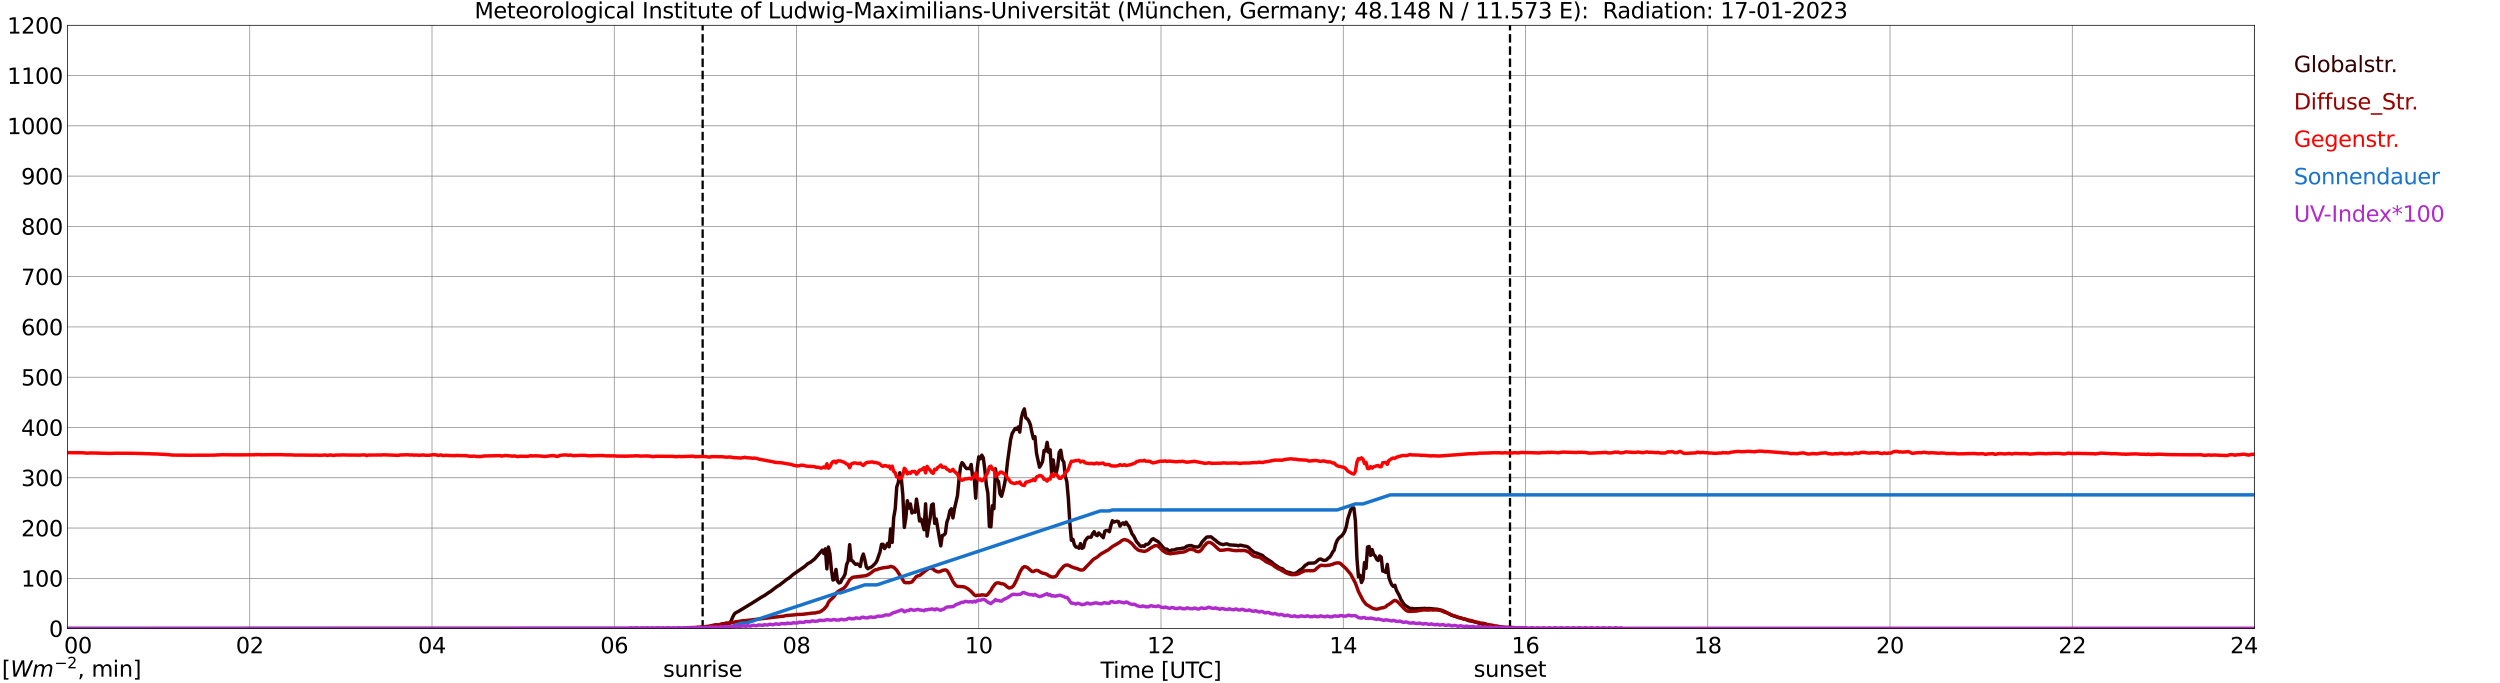 <?xml version="1.0" encoding="utf-8" standalone="no"?>
<!DOCTYPE svg PUBLIC "-//W3C//DTD SVG 1.1//EN"
  "http://www.w3.org/Graphics/SVG/1.1/DTD/svg11.dtd">
<svg xmlns:xlink="http://www.w3.org/1999/xlink" width="1085.4pt" height="296.64pt" viewBox="0 0 1085.4 296.64" xmlns="http://www.w3.org/2000/svg" version="1.1">
 <defs>
  <style type="text/css">*{stroke-linejoin: round; stroke-linecap: butt}</style>
 </defs>
 <g id="figure_1">
  <g id="patch_1">
   <path d="M 0 296.64 
L 1085.4 296.64 
L 1085.4 0 
L 0 0 
z
" style="fill: #ffffff"/>
  </g>
  <g id="axes_1">
   <g id="patch_2">
    <path d="M 29.306 272.909 
L 978.814 272.909 
L 978.814 10.976 
L 29.306 10.976 
z
" style="fill: #ffffff"/>
   </g>
   <g id="patch_3">
    <path d="M 978.814 272.909 
L 978.814 272.909 
L 978.814 10.976 
L 978.814 10.976 
z
" clip-path="url(#p6544b88ab3)" style="fill: #d3d3d3; opacity: 0.25; stroke: #d3d3d3; stroke-linejoin: miter"/>
   </g>
   <g id="matplotlib.axis_1">
    <g id="xtick_1">
     <g id="line2d_1">
      <path d="M 29.306 272.909 
L 29.306 10.976 
" clip-path="url(#p6544b88ab3)" style="fill: none; stroke: #808080; stroke-width: 0.3; stroke-linecap: square"/>
     </g>
     <g id="line2d_2"/>
     <g id="text_1">
      <!--    00 -->
      <g transform="translate(18.733 283.627) scale(0.095 -0.095)">
       <defs>
        <path id="DejaVuSans-20" transform="scale(0.016)"/>
        <path id="DejaVuSans-30" d="M 2034 4250 
Q 1547 4250 1301 3770 
Q 1056 3291 1056 2328 
Q 1056 1369 1301 889 
Q 1547 409 2034 409 
Q 2525 409 2770 889 
Q 3016 1369 3016 2328 
Q 3016 3291 2770 3770 
Q 2525 4250 2034 4250 
z
M 2034 4750 
Q 2819 4750 3233 4129 
Q 3647 3509 3647 2328 
Q 3647 1150 3233 529 
Q 2819 -91 2034 -91 
Q 1250 -91 836 529 
Q 422 1150 422 2328 
Q 422 3509 836 4129 
Q 1250 4750 2034 4750 
z
" transform="scale(0.016)"/>
       </defs>
       <use xlink:href="#DejaVuSans-20"/>
       <use xlink:href="#DejaVuSans-20" transform="translate(31.787 0)"/>
       <use xlink:href="#DejaVuSans-20" transform="translate(63.574 0)"/>
       <use xlink:href="#DejaVuSans-30" transform="translate(95.361 0)"/>
       <use xlink:href="#DejaVuSans-30" transform="translate(158.984 0)"/>
      </g>
     </g>
    </g>
    <g id="xtick_2">
     <g id="line2d_3">
      <path d="M 108.431 272.909 
L 108.431 10.976 
" clip-path="url(#p6544b88ab3)" style="fill: none; stroke: #808080; stroke-width: 0.3; stroke-linecap: square"/>
     </g>
     <g id="line2d_4"/>
     <g id="text_2">
      <!-- 02 -->
      <g transform="translate(102.387 283.627) scale(0.095 -0.095)">
       <defs>
        <path id="DejaVuSans-32" d="M 1228 531 
L 3431 531 
L 3431 0 
L 469 0 
L 469 531 
Q 828 903 1448 1529 
Q 2069 2156 2228 2338 
Q 2531 2678 2651 2914 
Q 2772 3150 2772 3378 
Q 2772 3750 2511 3984 
Q 2250 4219 1831 4219 
Q 1534 4219 1204 4116 
Q 875 4013 500 3803 
L 500 4441 
Q 881 4594 1212 4672 
Q 1544 4750 1819 4750 
Q 2544 4750 2975 4387 
Q 3406 4025 3406 3419 
Q 3406 3131 3298 2873 
Q 3191 2616 2906 2266 
Q 2828 2175 2409 1742 
Q 1991 1309 1228 531 
z
" transform="scale(0.016)"/>
       </defs>
       <use xlink:href="#DejaVuSans-30"/>
       <use xlink:href="#DejaVuSans-32" transform="translate(63.623 0)"/>
      </g>
     </g>
    </g>
    <g id="xtick_3">
     <g id="line2d_5">
      <path d="M 187.557 272.909 
L 187.557 10.976 
" clip-path="url(#p6544b88ab3)" style="fill: none; stroke: #808080; stroke-width: 0.3; stroke-linecap: square"/>
     </g>
     <g id="line2d_6"/>
     <g id="text_3">
      <!-- 04 -->
      <g transform="translate(181.513 283.627) scale(0.095 -0.095)">
       <defs>
        <path id="DejaVuSans-34" d="M 2419 4116 
L 825 1625 
L 2419 1625 
L 2419 4116 
z
M 2253 4666 
L 3047 4666 
L 3047 1625 
L 3713 1625 
L 3713 1100 
L 3047 1100 
L 3047 0 
L 2419 0 
L 2419 1100 
L 313 1100 
L 313 1709 
L 2253 4666 
z
" transform="scale(0.016)"/>
       </defs>
       <use xlink:href="#DejaVuSans-30"/>
       <use xlink:href="#DejaVuSans-34" transform="translate(63.623 0)"/>
      </g>
     </g>
    </g>
    <g id="xtick_4">
     <g id="line2d_7">
      <path d="M 266.683 272.909 
L 266.683 10.976 
" clip-path="url(#p6544b88ab3)" style="fill: none; stroke: #808080; stroke-width: 0.3; stroke-linecap: square"/>
     </g>
     <g id="line2d_8"/>
     <g id="text_4">
      <!-- 06 -->
      <g transform="translate(260.638 283.627) scale(0.095 -0.095)">
       <defs>
        <path id="DejaVuSans-36" d="M 2113 2584 
Q 1688 2584 1439 2293 
Q 1191 2003 1191 1497 
Q 1191 994 1439 701 
Q 1688 409 2113 409 
Q 2538 409 2786 701 
Q 3034 994 3034 1497 
Q 3034 2003 2786 2293 
Q 2538 2584 2113 2584 
z
M 3366 4563 
L 3366 3988 
Q 3128 4100 2886 4159 
Q 2644 4219 2406 4219 
Q 1781 4219 1451 3797 
Q 1122 3375 1075 2522 
Q 1259 2794 1537 2939 
Q 1816 3084 2150 3084 
Q 2853 3084 3261 2657 
Q 3669 2231 3669 1497 
Q 3669 778 3244 343 
Q 2819 -91 2113 -91 
Q 1303 -91 875 529 
Q 447 1150 447 2328 
Q 447 3434 972 4092 
Q 1497 4750 2381 4750 
Q 2619 4750 2861 4703 
Q 3103 4656 3366 4563 
z
" transform="scale(0.016)"/>
       </defs>
       <use xlink:href="#DejaVuSans-30"/>
       <use xlink:href="#DejaVuSans-36" transform="translate(63.623 0)"/>
      </g>
     </g>
    </g>
    <g id="xtick_5">
     <g id="line2d_9">
      <path d="M 345.808 272.909 
L 345.808 10.976 
" clip-path="url(#p6544b88ab3)" style="fill: none; stroke: #808080; stroke-width: 0.3; stroke-linecap: square"/>
     </g>
     <g id="line2d_10"/>
     <g id="text_5">
      <!-- 08 -->
      <g transform="translate(339.764 283.627) scale(0.095 -0.095)">
       <defs>
        <path id="DejaVuSans-38" d="M 2034 2216 
Q 1584 2216 1326 1975 
Q 1069 1734 1069 1313 
Q 1069 891 1326 650 
Q 1584 409 2034 409 
Q 2484 409 2743 651 
Q 3003 894 3003 1313 
Q 3003 1734 2745 1975 
Q 2488 2216 2034 2216 
z
M 1403 2484 
Q 997 2584 770 2862 
Q 544 3141 544 3541 
Q 544 4100 942 4425 
Q 1341 4750 2034 4750 
Q 2731 4750 3128 4425 
Q 3525 4100 3525 3541 
Q 3525 3141 3298 2862 
Q 3072 2584 2669 2484 
Q 3125 2378 3379 2068 
Q 3634 1759 3634 1313 
Q 3634 634 3220 271 
Q 2806 -91 2034 -91 
Q 1263 -91 848 271 
Q 434 634 434 1313 
Q 434 1759 690 2068 
Q 947 2378 1403 2484 
z
M 1172 3481 
Q 1172 3119 1398 2916 
Q 1625 2713 2034 2713 
Q 2441 2713 2670 2916 
Q 2900 3119 2900 3481 
Q 2900 3844 2670 4047 
Q 2441 4250 2034 4250 
Q 1625 4250 1398 4047 
Q 1172 3844 1172 3481 
z
" transform="scale(0.016)"/>
       </defs>
       <use xlink:href="#DejaVuSans-30"/>
       <use xlink:href="#DejaVuSans-38" transform="translate(63.623 0)"/>
      </g>
     </g>
    </g>
    <g id="xtick_6">
     <g id="line2d_11">
      <path d="M 424.934 272.909 
L 424.934 10.976 
" clip-path="url(#p6544b88ab3)" style="fill: none; stroke: #808080; stroke-width: 0.3; stroke-linecap: square"/>
     </g>
     <g id="line2d_12"/>
     <g id="text_6">
      <!-- 10 -->
      <g transform="translate(418.89 283.627) scale(0.095 -0.095)">
       <defs>
        <path id="DejaVuSans-31" d="M 794 531 
L 1825 531 
L 1825 4091 
L 703 3866 
L 703 4441 
L 1819 4666 
L 2450 4666 
L 2450 531 
L 3481 531 
L 3481 0 
L 794 0 
L 794 531 
z
" transform="scale(0.016)"/>
       </defs>
       <use xlink:href="#DejaVuSans-31"/>
       <use xlink:href="#DejaVuSans-30" transform="translate(63.623 0)"/>
      </g>
     </g>
    </g>
    <g id="xtick_7">
     <g id="line2d_13">
      <path d="M 504.06 272.909 
L 504.06 10.976 
" clip-path="url(#p6544b88ab3)" style="fill: none; stroke: #808080; stroke-width: 0.3; stroke-linecap: square"/>
     </g>
     <g id="line2d_14"/>
     <g id="text_7">
      <!-- 12 -->
      <g transform="translate(498.015 283.627) scale(0.095 -0.095)">
       <use xlink:href="#DejaVuSans-31"/>
       <use xlink:href="#DejaVuSans-32" transform="translate(63.623 0)"/>
      </g>
     </g>
    </g>
    <g id="xtick_8">
     <g id="line2d_15">
      <path d="M 583.185 272.909 
L 583.185 10.976 
" clip-path="url(#p6544b88ab3)" style="fill: none; stroke: #808080; stroke-width: 0.3; stroke-linecap: square"/>
     </g>
     <g id="line2d_16"/>
     <g id="text_8">
      <!-- 14 -->
      <g transform="translate(577.141 283.627) scale(0.095 -0.095)">
       <use xlink:href="#DejaVuSans-31"/>
       <use xlink:href="#DejaVuSans-34" transform="translate(63.623 0)"/>
      </g>
     </g>
    </g>
    <g id="xtick_9">
     <g id="line2d_17">
      <path d="M 662.311 272.909 
L 662.311 10.976 
" clip-path="url(#p6544b88ab3)" style="fill: none; stroke: #808080; stroke-width: 0.3; stroke-linecap: square"/>
     </g>
     <g id="line2d_18"/>
     <g id="text_9">
      <!-- 16 -->
      <g transform="translate(656.267 283.627) scale(0.095 -0.095)">
       <use xlink:href="#DejaVuSans-31"/>
       <use xlink:href="#DejaVuSans-36" transform="translate(63.623 0)"/>
      </g>
     </g>
    </g>
    <g id="xtick_10">
     <g id="line2d_19">
      <path d="M 741.437 272.909 
L 741.437 10.976 
" clip-path="url(#p6544b88ab3)" style="fill: none; stroke: #808080; stroke-width: 0.3; stroke-linecap: square"/>
     </g>
     <g id="line2d_20"/>
     <g id="text_10">
      <!-- 18 -->
      <g transform="translate(735.392 283.627) scale(0.095 -0.095)">
       <use xlink:href="#DejaVuSans-31"/>
       <use xlink:href="#DejaVuSans-38" transform="translate(63.623 0)"/>
      </g>
     </g>
    </g>
    <g id="xtick_11">
     <g id="line2d_21">
      <path d="M 820.562 272.909 
L 820.562 10.976 
" clip-path="url(#p6544b88ab3)" style="fill: none; stroke: #808080; stroke-width: 0.3; stroke-linecap: square"/>
     </g>
     <g id="line2d_22"/>
     <g id="text_11">
      <!-- 20 -->
      <g transform="translate(814.518 283.627) scale(0.095 -0.095)">
       <use xlink:href="#DejaVuSans-32"/>
       <use xlink:href="#DejaVuSans-30" transform="translate(63.623 0)"/>
      </g>
     </g>
    </g>
    <g id="xtick_12">
     <g id="line2d_23">
      <path d="M 899.688 272.909 
L 899.688 10.976 
" clip-path="url(#p6544b88ab3)" style="fill: none; stroke: #808080; stroke-width: 0.3; stroke-linecap: square"/>
     </g>
     <g id="line2d_24"/>
     <g id="text_12">
      <!-- 22 -->
      <g transform="translate(893.644 283.627) scale(0.095 -0.095)">
       <use xlink:href="#DejaVuSans-32"/>
       <use xlink:href="#DejaVuSans-32" transform="translate(63.623 0)"/>
      </g>
     </g>
    </g>
    <g id="xtick_13">
     <g id="line2d_25">
      <path d="M 978.814 272.909 
L 978.814 10.976 
" clip-path="url(#p6544b88ab3)" style="fill: none; stroke: #808080; stroke-width: 0.3; stroke-linecap: square"/>
     </g>
     <g id="line2d_26"/>
     <g id="text_13">
      <!-- 24    -->
      <g transform="translate(968.241 283.627) scale(0.095 -0.095)">
       <use xlink:href="#DejaVuSans-32"/>
       <use xlink:href="#DejaVuSans-34" transform="translate(63.623 0)"/>
       <use xlink:href="#DejaVuSans-20" transform="translate(127.246 0)"/>
       <use xlink:href="#DejaVuSans-20" transform="translate(159.033 0)"/>
       <use xlink:href="#DejaVuSans-20" transform="translate(190.82 0)"/>
      </g>
     </g>
    </g>
    <g id="text_14">
     <!-- Time [UTC] -->
     <g transform="translate(477.806 294.322) scale(0.095 -0.095)">
      <defs>
       <path id="DejaVuSans-54" d="M -19 4666 
L 3928 4666 
L 3928 4134 
L 2272 4134 
L 2272 0 
L 1638 0 
L 1638 4134 
L -19 4134 
L -19 4666 
z
" transform="scale(0.016)"/>
       <path id="DejaVuSans-69" d="M 603 3500 
L 1178 3500 
L 1178 0 
L 603 0 
L 603 3500 
z
M 603 4863 
L 1178 4863 
L 1178 4134 
L 603 4134 
L 603 4863 
z
" transform="scale(0.016)"/>
       <path id="DejaVuSans-6d" d="M 3328 2828 
Q 3544 3216 3844 3400 
Q 4144 3584 4550 3584 
Q 5097 3584 5394 3201 
Q 5691 2819 5691 2113 
L 5691 0 
L 5113 0 
L 5113 2094 
Q 5113 2597 4934 2840 
Q 4756 3084 4391 3084 
Q 3944 3084 3684 2787 
Q 3425 2491 3425 1978 
L 3425 0 
L 2847 0 
L 2847 2094 
Q 2847 2600 2669 2842 
Q 2491 3084 2119 3084 
Q 1678 3084 1418 2786 
Q 1159 2488 1159 1978 
L 1159 0 
L 581 0 
L 581 3500 
L 1159 3500 
L 1159 2956 
Q 1356 3278 1631 3431 
Q 1906 3584 2284 3584 
Q 2666 3584 2933 3390 
Q 3200 3197 3328 2828 
z
" transform="scale(0.016)"/>
       <path id="DejaVuSans-65" d="M 3597 1894 
L 3597 1613 
L 953 1613 
Q 991 1019 1311 708 
Q 1631 397 2203 397 
Q 2534 397 2845 478 
Q 3156 559 3463 722 
L 3463 178 
Q 3153 47 2828 -22 
Q 2503 -91 2169 -91 
Q 1331 -91 842 396 
Q 353 884 353 1716 
Q 353 2575 817 3079 
Q 1281 3584 2069 3584 
Q 2775 3584 3186 3129 
Q 3597 2675 3597 1894 
z
M 3022 2063 
Q 3016 2534 2758 2815 
Q 2500 3097 2075 3097 
Q 1594 3097 1305 2825 
Q 1016 2553 972 2059 
L 3022 2063 
z
" transform="scale(0.016)"/>
       <path id="DejaVuSans-5b" d="M 550 4863 
L 1875 4863 
L 1875 4416 
L 1125 4416 
L 1125 -397 
L 1875 -397 
L 1875 -844 
L 550 -844 
L 550 4863 
z
" transform="scale(0.016)"/>
       <path id="DejaVuSans-55" d="M 556 4666 
L 1191 4666 
L 1191 1831 
Q 1191 1081 1462 751 
Q 1734 422 2344 422 
Q 2950 422 3222 751 
Q 3494 1081 3494 1831 
L 3494 4666 
L 4128 4666 
L 4128 1753 
Q 4128 841 3676 375 
Q 3225 -91 2344 -91 
Q 1459 -91 1007 375 
Q 556 841 556 1753 
L 556 4666 
z
" transform="scale(0.016)"/>
       <path id="DejaVuSans-43" d="M 4122 4306 
L 4122 3641 
Q 3803 3938 3442 4084 
Q 3081 4231 2675 4231 
Q 1875 4231 1450 3742 
Q 1025 3253 1025 2328 
Q 1025 1406 1450 917 
Q 1875 428 2675 428 
Q 3081 428 3442 575 
Q 3803 722 4122 1019 
L 4122 359 
Q 3791 134 3420 21 
Q 3050 -91 2638 -91 
Q 1578 -91 968 557 
Q 359 1206 359 2328 
Q 359 3453 968 4101 
Q 1578 4750 2638 4750 
Q 3056 4750 3426 4639 
Q 3797 4528 4122 4306 
z
" transform="scale(0.016)"/>
       <path id="DejaVuSans-5d" d="M 1947 4863 
L 1947 -844 
L 622 -844 
L 622 -397 
L 1369 -397 
L 1369 4416 
L 622 4416 
L 622 4863 
L 1947 4863 
z
" transform="scale(0.016)"/>
      </defs>
      <use xlink:href="#DejaVuSans-54"/>
      <use xlink:href="#DejaVuSans-69" transform="translate(57.959 0)"/>
      <use xlink:href="#DejaVuSans-6d" transform="translate(85.742 0)"/>
      <use xlink:href="#DejaVuSans-65" transform="translate(183.154 0)"/>
      <use xlink:href="#DejaVuSans-20" transform="translate(244.678 0)"/>
      <use xlink:href="#DejaVuSans-5b" transform="translate(276.465 0)"/>
      <use xlink:href="#DejaVuSans-55" transform="translate(315.479 0)"/>
      <use xlink:href="#DejaVuSans-54" transform="translate(388.672 0)"/>
      <use xlink:href="#DejaVuSans-43" transform="translate(443.881 0)"/>
      <use xlink:href="#DejaVuSans-5d" transform="translate(513.705 0)"/>
     </g>
    </g>
   </g>
   <g id="matplotlib.axis_2">
    <g id="ytick_1">
     <g id="line2d_27">
      <path d="M 29.306 272.909 
L 978.814 272.909 
" clip-path="url(#p6544b88ab3)" style="fill: none; stroke: #808080; stroke-width: 0.3; stroke-linecap: square"/>
     </g>
     <g id="line2d_28"/>
     <g id="text_15">
      <!-- 0 -->
      <g transform="translate(21.261 276.518) scale(0.095 -0.095)">
       <use xlink:href="#DejaVuSans-30"/>
      </g>
     </g>
    </g>
    <g id="ytick_2">
     <g id="line2d_29">
      <path d="M 29.306 251.081 
L 978.814 251.081 
" clip-path="url(#p6544b88ab3)" style="fill: none; stroke: #808080; stroke-width: 0.3; stroke-linecap: square"/>
     </g>
     <g id="line2d_30"/>
     <g id="text_16">
      <!-- 100 -->
      <g transform="translate(9.173 254.69) scale(0.095 -0.095)">
       <use xlink:href="#DejaVuSans-31"/>
       <use xlink:href="#DejaVuSans-30" transform="translate(63.623 0)"/>
       <use xlink:href="#DejaVuSans-30" transform="translate(127.246 0)"/>
      </g>
     </g>
    </g>
    <g id="ytick_3">
     <g id="line2d_31">
      <path d="M 29.306 229.253 
L 978.814 229.253 
" clip-path="url(#p6544b88ab3)" style="fill: none; stroke: #808080; stroke-width: 0.3; stroke-linecap: square"/>
     </g>
     <g id="line2d_32"/>
     <g id="text_17">
      <!-- 200 -->
      <g transform="translate(9.173 232.863) scale(0.095 -0.095)">
       <use xlink:href="#DejaVuSans-32"/>
       <use xlink:href="#DejaVuSans-30" transform="translate(63.623 0)"/>
       <use xlink:href="#DejaVuSans-30" transform="translate(127.246 0)"/>
      </g>
     </g>
    </g>
    <g id="ytick_4">
     <g id="line2d_33">
      <path d="M 29.306 207.426 
L 978.814 207.426 
" clip-path="url(#p6544b88ab3)" style="fill: none; stroke: #808080; stroke-width: 0.3; stroke-linecap: square"/>
     </g>
     <g id="line2d_34"/>
     <g id="text_18">
      <!-- 300 -->
      <g transform="translate(9.173 211.035) scale(0.095 -0.095)">
       <defs>
        <path id="DejaVuSans-33" d="M 2597 2516 
Q 3050 2419 3304 2112 
Q 3559 1806 3559 1356 
Q 3559 666 3084 287 
Q 2609 -91 1734 -91 
Q 1441 -91 1130 -33 
Q 819 25 488 141 
L 488 750 
Q 750 597 1062 519 
Q 1375 441 1716 441 
Q 2309 441 2620 675 
Q 2931 909 2931 1356 
Q 2931 1769 2642 2001 
Q 2353 2234 1838 2234 
L 1294 2234 
L 1294 2753 
L 1863 2753 
Q 2328 2753 2575 2939 
Q 2822 3125 2822 3475 
Q 2822 3834 2567 4026 
Q 2313 4219 1838 4219 
Q 1578 4219 1281 4162 
Q 984 4106 628 3988 
L 628 4550 
Q 988 4650 1302 4700 
Q 1616 4750 1894 4750 
Q 2613 4750 3031 4423 
Q 3450 4097 3450 3541 
Q 3450 3153 3228 2886 
Q 3006 2619 2597 2516 
z
" transform="scale(0.016)"/>
       </defs>
       <use xlink:href="#DejaVuSans-33"/>
       <use xlink:href="#DejaVuSans-30" transform="translate(63.623 0)"/>
       <use xlink:href="#DejaVuSans-30" transform="translate(127.246 0)"/>
      </g>
     </g>
    </g>
    <g id="ytick_5">
     <g id="line2d_35">
      <path d="M 29.306 185.598 
L 978.814 185.598 
" clip-path="url(#p6544b88ab3)" style="fill: none; stroke: #808080; stroke-width: 0.3; stroke-linecap: square"/>
     </g>
     <g id="line2d_36"/>
     <g id="text_19">
      <!-- 400 -->
      <g transform="translate(9.173 189.207) scale(0.095 -0.095)">
       <use xlink:href="#DejaVuSans-34"/>
       <use xlink:href="#DejaVuSans-30" transform="translate(63.623 0)"/>
       <use xlink:href="#DejaVuSans-30" transform="translate(127.246 0)"/>
      </g>
     </g>
    </g>
    <g id="ytick_6">
     <g id="line2d_37">
      <path d="M 29.306 163.77 
L 978.814 163.77 
" clip-path="url(#p6544b88ab3)" style="fill: none; stroke: #808080; stroke-width: 0.3; stroke-linecap: square"/>
     </g>
     <g id="line2d_38"/>
     <g id="text_20">
      <!-- 500 -->
      <g transform="translate(9.173 167.379) scale(0.095 -0.095)">
       <defs>
        <path id="DejaVuSans-35" d="M 691 4666 
L 3169 4666 
L 3169 4134 
L 1269 4134 
L 1269 2991 
Q 1406 3038 1543 3061 
Q 1681 3084 1819 3084 
Q 2600 3084 3056 2656 
Q 3513 2228 3513 1497 
Q 3513 744 3044 326 
Q 2575 -91 1722 -91 
Q 1428 -91 1123 -41 
Q 819 9 494 109 
L 494 744 
Q 775 591 1075 516 
Q 1375 441 1709 441 
Q 2250 441 2565 725 
Q 2881 1009 2881 1497 
Q 2881 1984 2565 2268 
Q 2250 2553 1709 2553 
Q 1456 2553 1204 2497 
Q 953 2441 691 2322 
L 691 4666 
z
" transform="scale(0.016)"/>
       </defs>
       <use xlink:href="#DejaVuSans-35"/>
       <use xlink:href="#DejaVuSans-30" transform="translate(63.623 0)"/>
       <use xlink:href="#DejaVuSans-30" transform="translate(127.246 0)"/>
      </g>
     </g>
    </g>
    <g id="ytick_7">
     <g id="line2d_39">
      <path d="M 29.306 141.942 
L 978.814 141.942 
" clip-path="url(#p6544b88ab3)" style="fill: none; stroke: #808080; stroke-width: 0.3; stroke-linecap: square"/>
     </g>
     <g id="line2d_40"/>
     <g id="text_21">
      <!-- 600 -->
      <g transform="translate(9.173 145.551) scale(0.095 -0.095)">
       <use xlink:href="#DejaVuSans-36"/>
       <use xlink:href="#DejaVuSans-30" transform="translate(63.623 0)"/>
       <use xlink:href="#DejaVuSans-30" transform="translate(127.246 0)"/>
      </g>
     </g>
    </g>
    <g id="ytick_8">
     <g id="line2d_41">
      <path d="M 29.306 120.114 
L 978.814 120.114 
" clip-path="url(#p6544b88ab3)" style="fill: none; stroke: #808080; stroke-width: 0.3; stroke-linecap: square"/>
     </g>
     <g id="line2d_42"/>
     <g id="text_22">
      <!-- 700 -->
      <g transform="translate(9.173 123.724) scale(0.095 -0.095)">
       <defs>
        <path id="DejaVuSans-37" d="M 525 4666 
L 3525 4666 
L 3525 4397 
L 1831 0 
L 1172 0 
L 2766 4134 
L 525 4134 
L 525 4666 
z
" transform="scale(0.016)"/>
       </defs>
       <use xlink:href="#DejaVuSans-37"/>
       <use xlink:href="#DejaVuSans-30" transform="translate(63.623 0)"/>
       <use xlink:href="#DejaVuSans-30" transform="translate(127.246 0)"/>
      </g>
     </g>
    </g>
    <g id="ytick_9">
     <g id="line2d_43">
      <path d="M 29.306 98.287 
L 978.814 98.287 
" clip-path="url(#p6544b88ab3)" style="fill: none; stroke: #808080; stroke-width: 0.3; stroke-linecap: square"/>
     </g>
     <g id="line2d_44"/>
     <g id="text_23">
      <!-- 800 -->
      <g transform="translate(9.173 101.896) scale(0.095 -0.095)">
       <use xlink:href="#DejaVuSans-38"/>
       <use xlink:href="#DejaVuSans-30" transform="translate(63.623 0)"/>
       <use xlink:href="#DejaVuSans-30" transform="translate(127.246 0)"/>
      </g>
     </g>
    </g>
    <g id="ytick_10">
     <g id="line2d_45">
      <path d="M 29.306 76.459 
L 978.814 76.459 
" clip-path="url(#p6544b88ab3)" style="fill: none; stroke: #808080; stroke-width: 0.3; stroke-linecap: square"/>
     </g>
     <g id="line2d_46"/>
     <g id="text_24">
      <!-- 900 -->
      <g transform="translate(9.173 80.068) scale(0.095 -0.095)">
       <defs>
        <path id="DejaVuSans-39" d="M 703 97 
L 703 672 
Q 941 559 1184 500 
Q 1428 441 1663 441 
Q 2288 441 2617 861 
Q 2947 1281 2994 2138 
Q 2813 1869 2534 1725 
Q 2256 1581 1919 1581 
Q 1219 1581 811 2004 
Q 403 2428 403 3163 
Q 403 3881 828 4315 
Q 1253 4750 1959 4750 
Q 2769 4750 3195 4129 
Q 3622 3509 3622 2328 
Q 3622 1225 3098 567 
Q 2575 -91 1691 -91 
Q 1453 -91 1209 -44 
Q 966 3 703 97 
z
M 1959 2075 
Q 2384 2075 2632 2365 
Q 2881 2656 2881 3163 
Q 2881 3666 2632 3958 
Q 2384 4250 1959 4250 
Q 1534 4250 1286 3958 
Q 1038 3666 1038 3163 
Q 1038 2656 1286 2365 
Q 1534 2075 1959 2075 
z
" transform="scale(0.016)"/>
       </defs>
       <use xlink:href="#DejaVuSans-39"/>
       <use xlink:href="#DejaVuSans-30" transform="translate(63.623 0)"/>
       <use xlink:href="#DejaVuSans-30" transform="translate(127.246 0)"/>
      </g>
     </g>
    </g>
    <g id="ytick_11">
     <g id="line2d_47">
      <path d="M 29.306 54.631 
L 978.814 54.631 
" clip-path="url(#p6544b88ab3)" style="fill: none; stroke: #808080; stroke-width: 0.3; stroke-linecap: square"/>
     </g>
     <g id="line2d_48"/>
     <g id="text_25">
      <!-- 1000 -->
      <g transform="translate(3.128 58.24) scale(0.095 -0.095)">
       <use xlink:href="#DejaVuSans-31"/>
       <use xlink:href="#DejaVuSans-30" transform="translate(63.623 0)"/>
       <use xlink:href="#DejaVuSans-30" transform="translate(127.246 0)"/>
       <use xlink:href="#DejaVuSans-30" transform="translate(190.869 0)"/>
      </g>
     </g>
    </g>
    <g id="ytick_12">
     <g id="line2d_49">
      <path d="M 29.306 32.803 
L 978.814 32.803 
" clip-path="url(#p6544b88ab3)" style="fill: none; stroke: #808080; stroke-width: 0.3; stroke-linecap: square"/>
     </g>
     <g id="line2d_50"/>
     <g id="text_26">
      <!-- 1100 -->
      <g transform="translate(3.128 36.413) scale(0.095 -0.095)">
       <use xlink:href="#DejaVuSans-31"/>
       <use xlink:href="#DejaVuSans-31" transform="translate(63.623 0)"/>
       <use xlink:href="#DejaVuSans-30" transform="translate(127.246 0)"/>
       <use xlink:href="#DejaVuSans-30" transform="translate(190.869 0)"/>
      </g>
     </g>
    </g>
    <g id="ytick_13">
     <g id="line2d_51">
      <path d="M 29.306 10.976 
L 978.814 10.976 
" clip-path="url(#p6544b88ab3)" style="fill: none; stroke: #808080; stroke-width: 0.3; stroke-linecap: square"/>
     </g>
     <g id="line2d_52"/>
     <g id="text_27">
      <!-- 1200 -->
      <g transform="translate(3.128 14.585) scale(0.095 -0.095)">
       <use xlink:href="#DejaVuSans-31"/>
       <use xlink:href="#DejaVuSans-32" transform="translate(63.623 0)"/>
       <use xlink:href="#DejaVuSans-30" transform="translate(127.246 0)"/>
       <use xlink:href="#DejaVuSans-30" transform="translate(190.869 0)"/>
      </g>
     </g>
    </g>
   </g>
   <g id="line2d_53">
    <path d="M 305.059 272.909 
L 305.059 10.976 
" clip-path="url(#p6544b88ab3)" style="fill: none; stroke-dasharray: 3.7,1.6; stroke-dashoffset: 0; stroke: #000000"/>
   </g>
   <g id="line2d_54">
    <path d="M 655.585 272.909 
L 655.585 10.976 
" clip-path="url(#p6544b88ab3)" style="fill: none; stroke-dasharray: 3.7,1.6; stroke-dashoffset: 0; stroke: #000000"/>
   </g>
   <g id="line2d_55">
    <path d="M 29.306 272.909 
L 300.971 272.863 
L 306.246 272.289 
L 310.202 271.782 
L 316.796 270.584 
L 317.455 269.471 
L 318.114 267.899 
L 318.774 266.651 
L 319.433 266.027 
L 320.752 265.352 
L 326.686 261.737 
L 330.643 259.24 
L 331.961 258.513 
L 333.94 257.13 
L 334.599 256.758 
L 337.236 254.715 
L 338.555 253.923 
L 341.852 251.356 
L 342.512 250.985 
L 344.49 249.298 
L 347.787 247.034 
L 349.105 246.124 
L 349.765 245.618 
L 350.424 244.941 
L 351.083 244.502 
L 351.743 244.216 
L 353.721 242.645 
L 357.018 238.847 
L 357.677 240.333 
L 358.337 238.29 
L 358.996 246.984 
L 359.655 237.513 
L 360.315 240.366 
L 360.974 247.473 
L 361.634 251.83 
L 362.293 251.456 
L 362.952 247.237 
L 363.612 252.234 
L 364.271 253.096 
L 364.93 252.843 
L 365.59 251.456 
L 366.249 250.596 
L 366.909 249.213 
L 367.568 245.126 
L 368.227 243.59 
L 368.887 236.483 
L 369.546 243.286 
L 370.206 243.557 
L 370.865 244.452 
L 371.524 245.043 
L 372.184 244.823 
L 372.843 245.177 
L 373.502 245.954 
L 374.162 242.308 
L 374.821 240.551 
L 375.481 243.051 
L 376.14 246.207 
L 376.799 246.934 
L 377.459 246.51 
L 378.118 246.292 
L 378.777 245.818 
L 380.096 244.485 
L 380.756 243.389 
L 382.074 239.591 
L 382.734 236.332 
L 383.393 236.332 
L 384.053 238.155 
L 384.712 237.159 
L 385.371 235.911 
L 386.031 237.395 
L 386.69 229.629 
L 387.349 235.487 
L 388.009 224.683 
L 388.668 220.952 
L 389.328 211.448 
L 389.987 209.558 
L 390.646 205.269 
L 391.306 207.615 
L 391.965 214.858 
L 392.624 228.989 
L 393.284 224.868 
L 393.943 217.39 
L 394.603 220.581 
L 395.262 218.809 
L 395.921 222.709 
L 396.581 221.982 
L 397.24 222.404 
L 397.899 216.698 
L 398.559 220.902 
L 399.218 226.202 
L 399.878 225.359 
L 400.537 227.418 
L 401.196 229.967 
L 401.856 218.758 
L 402.515 232.737 
L 403.175 228.177 
L 403.834 224.835 
L 404.493 219.23 
L 405.153 218.791 
L 405.812 227.232 
L 406.471 225.309 
L 407.79 233.361 
L 408.45 236.989 
L 409.109 232.534 
L 409.768 232.281 
L 410.428 231.622 
L 411.087 226.726 
L 411.746 224.868 
L 412.406 221.797 
L 413.065 220.902 
L 413.725 224.853 
L 414.384 220.885 
L 415.703 215.161 
L 416.362 208.122 
L 417.022 202.551 
L 417.681 200.847 
L 418.34 201.556 
L 419 202.754 
L 419.659 203.464 
L 420.318 203.328 
L 420.978 203.514 
L 421.637 201.656 
L 422.297 207.161 
L 422.956 207.126 
L 423.615 216.277 
L 424.275 203.296 
L 424.934 198.347 
L 425.593 199.192 
L 426.253 197.623 
L 426.912 198.821 
L 427.572 203.835 
L 428.231 210.571 
L 428.89 214.133 
L 429.55 228.566 
L 430.209 228.701 
L 430.869 219.551 
L 431.528 220.852 
L 432.187 203.549 
L 432.847 208.189 
L 433.506 209.052 
L 434.165 214.469 
L 434.825 215.449 
L 435.484 213.035 
L 436.144 210.082 
L 436.803 206.299 
L 437.462 200.24 
L 438.781 190.786 
L 439.44 188.187 
L 440.759 185.991 
L 441.419 186.397 
L 442.078 185.366 
L 442.737 187.595 
L 443.397 181.619 
L 444.056 178.986 
L 444.716 177.517 
L 445.375 181.416 
L 446.034 181.839 
L 446.694 182.817 
L 447.353 184.439 
L 448.012 187.748 
L 448.672 190.43 
L 449.331 189.588 
L 449.991 196.695 
L 451.309 202.822 
L 451.969 201.774 
L 452.628 200.39 
L 453.287 195.58 
L 453.947 195.833 
L 454.606 192.068 
L 455.266 196.339 
L 455.925 195.309 
L 456.584 205.404 
L 457.244 199.681 
L 457.903 204.241 
L 458.563 205.337 
L 459.222 202.434 
L 459.881 196.424 
L 460.541 195.479 
L 461.2 199.563 
L 461.859 200.628 
L 462.519 206.755 
L 463.178 209.084 
L 463.838 216.48 
L 464.497 227.3 
L 465.156 234.577 
L 465.816 234.154 
L 466.475 236.55 
L 467.134 237.513 
L 467.794 237.513 
L 468.453 238.019 
L 469.113 236.011 
L 469.772 238.07 
L 470.431 237.598 
L 471.091 234.88 
L 471.75 233.935 
L 472.409 233.259 
L 473.728 233.208 
L 474.388 231.689 
L 475.047 230.829 
L 475.706 232.196 
L 476.366 232.549 
L 477.025 231.386 
L 478.344 232.737 
L 479.003 233.444 
L 479.663 230.644 
L 480.322 230.338 
L 480.981 230.323 
L 481.641 230.829 
L 482.3 228.162 
L 482.96 226.069 
L 483.619 226.658 
L 484.938 226.287 
L 485.597 226.49 
L 486.256 228.43 
L 486.916 227.503 
L 487.575 227.014 
L 488.235 227.706 
L 488.894 226.708 
L 489.553 227.789 
L 490.213 228.548 
L 491.532 231.857 
L 492.191 232.669 
L 493.51 235.269 
L 494.169 235.961 
L 494.828 236.856 
L 495.488 237.227 
L 496.147 236.974 
L 496.807 237.192 
L 497.466 236.349 
L 498.125 236.365 
L 498.785 235.976 
L 500.103 234.171 
L 500.763 233.9 
L 501.422 234.407 
L 502.741 235.099 
L 505.379 238.137 
L 506.038 238.408 
L 506.697 238.425 
L 507.357 239.067 
L 508.016 239.067 
L 508.675 238.814 
L 509.994 238.711 
L 510.654 238.375 
L 512.632 238.19 
L 513.291 238.004 
L 513.95 237.969 
L 514.61 237.666 
L 515.269 237.142 
L 516.588 236.856 
L 517.247 236.889 
L 518.566 237.395 
L 519.885 237.495 
L 520.544 237.31 
L 521.204 236.518 
L 521.863 235.319 
L 523.841 233.208 
L 524.501 233.108 
L 525.819 233.091 
L 527.138 234.171 
L 527.797 234.61 
L 528.457 235.269 
L 529.776 236.129 
L 531.094 236.467 
L 532.413 236.112 
L 533.073 236.247 
L 533.732 236.568 
L 535.71 236.686 
L 537.029 236.771 
L 537.688 236.974 
L 538.348 236.686 
L 539.007 236.771 
L 540.326 237.092 
L 540.985 237.177 
L 541.644 237.395 
L 542.304 237.869 
L 542.963 238.593 
L 544.282 239.624 
L 544.941 239.977 
L 545.601 240.113 
L 548.238 241.211 
L 548.898 241.953 
L 552.195 244.081 
L 552.854 244.755 
L 555.491 246.545 
L 556.81 246.984 
L 558.129 248.115 
L 559.448 248.503 
L 560.107 248.604 
L 560.766 248.924 
L 562.085 248.992 
L 562.745 248.739 
L 563.404 248.35 
L 564.063 247.744 
L 565.382 246.866 
L 566.701 245.397 
L 567.36 245.094 
L 568.02 244.537 
L 569.338 244.485 
L 570.657 244.417 
L 571.317 244.046 
L 572.635 242.848 
L 573.295 242.68 
L 574.613 243.271 
L 575.273 243.271 
L 575.932 243.083 
L 576.592 242.376 
L 577.251 241.92 
L 577.91 241.008 
L 578.57 239.674 
L 579.229 238.882 
L 579.889 236.264 
L 580.548 234.643 
L 581.207 233.682 
L 582.526 232.617 
L 583.185 231.807 
L 583.845 230.626 
L 584.504 228.633 
L 585.164 225.224 
L 586.482 221.138 
L 587.142 220.564 
L 587.801 220.564 
L 588.46 226.136 
L 589.12 242.359 
L 589.779 250.411 
L 590.439 249.752 
L 591.098 252.893 
L 591.757 251.441 
L 592.417 244.266 
L 593.076 246.748 
L 593.736 237.53 
L 594.395 237.277 
L 595.054 241.143 
L 595.714 238.593 
L 596.373 240.772 
L 597.032 241.346 
L 597.692 242.797 
L 598.351 243.354 
L 599.011 241.379 
L 599.67 241.92 
L 600.329 247.947 
L 600.989 248.014 
L 601.648 248.521 
L 602.307 245.043 
L 602.967 250.564 
L 603.626 252.504 
L 604.286 253.956 
L 604.945 254.615 
L 605.604 254.091 
L 606.264 256.235 
L 607.582 258.666 
L 608.242 260.338 
L 609.561 262.346 
L 610.22 262.938 
L 612.198 264.186 
L 612.858 264.169 
L 614.176 264.322 
L 618.792 264.136 
L 619.451 264.272 
L 620.111 264.169 
L 622.089 264.355 
L 623.408 264.472 
L 624.067 264.507 
L 626.045 264.996 
L 627.364 265.588 
L 630.001 266.972 
L 631.32 267.41 
L 633.298 268.17 
L 633.958 268.205 
L 635.276 268.727 
L 635.936 268.794 
L 637.914 269.539 
L 639.233 269.707 
L 640.552 270.095 
L 641.211 270.246 
L 642.53 270.702 
L 643.848 271.005 
L 645.167 271.091 
L 645.827 271.361 
L 647.145 271.682 
L 647.805 271.9 
L 649.123 272.036 
L 650.442 272.459 
L 653.08 272.645 
L 653.739 272.778 
L 655.058 272.677 
L 656.377 272.763 
L 657.036 272.909 
L 978.154 272.909 
L 978.154 272.909 
" clip-path="url(#p6544b88ab3)" style="fill: none; stroke: #330000; stroke-width: 1.5; stroke-linecap: square"/>
   </g>
   <g id="line2d_56">
    <path d="M 29.306 272.909 
L 297.014 272.909 
L 297.674 272.719 
L 298.333 272.719 
L 299.652 272.468 
L 300.971 272.468 
L 302.289 272.424 
L 302.949 272.258 
L 303.608 272.3 
L 306.905 271.964 
L 307.564 271.922 
L 310.202 271.333 
L 310.861 271.208 
L 311.521 271.291 
L 312.18 271.25 
L 313.499 270.787 
L 314.158 270.787 
L 315.477 270.453 
L 316.796 270.495 
L 317.455 270.285 
L 318.774 270.2 
L 319.433 269.907 
L 320.093 269.907 
L 322.73 269.445 
L 323.39 269.486 
L 339.215 267.598 
L 339.874 267.598 
L 341.193 267.262 
L 345.149 266.926 
L 345.808 266.801 
L 348.446 266.716 
L 353.062 266.129 
L 353.721 266.171 
L 355.04 265.834 
L 355.699 265.751 
L 356.359 265.457 
L 357.677 264.492 
L 358.996 263.023 
L 359.655 261.554 
L 360.315 260.672 
L 360.974 260.126 
L 362.293 258.74 
L 362.952 257.69 
L 363.612 256.935 
L 365.59 255.761 
L 366.249 255.425 
L 366.909 254.796 
L 367.568 253.914 
L 368.887 251.688 
L 370.206 250.64 
L 376.14 249.885 
L 377.459 249.213 
L 379.437 247.702 
L 380.096 247.366 
L 380.756 247.322 
L 381.415 246.988 
L 383.393 246.526 
L 386.031 246.189 
L 386.69 245.897 
L 388.009 246.275 
L 389.328 247.576 
L 392.624 252.823 
L 393.284 252.991 
L 393.943 252.906 
L 394.603 253.032 
L 395.921 252.655 
L 397.899 250.262 
L 398.559 250.009 
L 399.218 249.885 
L 400.537 248.835 
L 403.175 246.777 
L 403.834 246.694 
L 404.493 246.777 
L 405.153 247.071 
L 405.812 247.702 
L 407.131 248.289 
L 407.79 248.248 
L 408.45 248.036 
L 409.109 247.658 
L 410.428 247.407 
L 411.087 247.658 
L 411.746 248.582 
L 412.406 249.717 
L 413.725 252.445 
L 414.384 253.452 
L 415.043 254.207 
L 415.703 254.584 
L 418.34 254.752 
L 419 254.962 
L 420.318 255.676 
L 421.637 256.811 
L 422.956 258.236 
L 423.615 258.657 
L 424.275 258.448 
L 425.593 258.448 
L 426.253 258.236 
L 428.231 258.489 
L 428.89 257.985 
L 430.209 256.348 
L 430.869 255.089 
L 432.187 253.369 
L 432.847 253.074 
L 433.506 253.032 
L 434.825 253.452 
L 435.484 253.493 
L 436.144 253.788 
L 437.462 254.921 
L 438.122 255.298 
L 438.781 255.174 
L 439.44 254.879 
L 440.1 254.207 
L 441.419 251.688 
L 442.737 248.582 
L 443.397 247.366 
L 444.056 246.443 
L 444.716 246.021 
L 445.375 246.106 
L 446.034 246.399 
L 448.012 248.08 
L 448.672 248.163 
L 449.331 247.785 
L 449.991 247.617 
L 450.65 247.744 
L 451.969 248.54 
L 452.628 248.835 
L 453.287 248.918 
L 454.606 249.381 
L 455.266 249.926 
L 456.584 250.472 
L 457.244 250.514 
L 457.903 250.387 
L 458.563 250.094 
L 459.222 249.171 
L 459.881 248.036 
L 461.859 245.812 
L 462.519 245.434 
L 463.178 245.308 
L 463.838 245.393 
L 465.156 246.065 
L 466.475 246.567 
L 467.794 246.903 
L 468.453 247.239 
L 469.113 247.449 
L 469.772 247.49 
L 470.431 247.322 
L 473.728 243.882 
L 474.388 243.125 
L 475.047 242.623 
L 476.366 241.865 
L 477.685 240.732 
L 478.344 240.272 
L 479.003 239.977 
L 479.663 239.517 
L 480.981 238.844 
L 482.96 237.29 
L 484.938 236.157 
L 486.256 235.361 
L 486.916 234.771 
L 487.575 234.437 
L 488.235 234.269 
L 489.553 234.605 
L 490.872 235.57 
L 491.532 236.116 
L 492.85 237.753 
L 494.169 238.803 
L 494.828 239.054 
L 496.807 239.39 
L 497.466 239.222 
L 498.125 238.927 
L 499.444 238.004 
L 500.763 237.249 
L 501.422 236.913 
L 502.082 236.913 
L 502.741 237.039 
L 504.06 238.257 
L 504.719 238.971 
L 506.038 239.894 
L 506.697 240.145 
L 508.016 240.44 
L 513.95 239.641 
L 514.61 239.432 
L 515.929 238.718 
L 516.588 238.508 
L 517.247 238.467 
L 518.566 238.803 
L 519.226 239.305 
L 519.885 239.473 
L 520.544 239.517 
L 521.204 239.137 
L 521.863 238.382 
L 522.522 237.375 
L 523.841 235.906 
L 524.501 235.485 
L 525.16 235.485 
L 525.819 235.697 
L 526.479 236.116 
L 529.116 238.55 
L 529.776 238.927 
L 531.094 238.844 
L 533.073 238.55 
L 534.391 238.759 
L 535.051 238.927 
L 537.029 239.095 
L 537.688 238.971 
L 539.007 239.054 
L 539.666 238.971 
L 540.985 239.137 
L 542.304 239.809 
L 543.623 240.986 
L 544.282 241.405 
L 544.941 241.656 
L 546.919 241.992 
L 548.898 243.251 
L 549.557 243.839 
L 550.876 244.428 
L 552.195 245.057 
L 552.854 245.476 
L 553.513 246.065 
L 554.173 246.399 
L 554.832 246.862 
L 555.491 247.113 
L 556.81 247.868 
L 557.47 248.204 
L 558.129 248.667 
L 558.788 248.835 
L 559.448 249.171 
L 560.766 249.505 
L 562.745 249.422 
L 564.063 249.003 
L 564.723 248.54 
L 565.382 248.331 
L 566.042 247.995 
L 566.701 247.785 
L 568.02 247.744 
L 569.998 247.785 
L 570.657 247.617 
L 571.317 247.113 
L 571.976 246.443 
L 573.295 245.476 
L 573.954 245.434 
L 575.273 245.561 
L 577.251 245.351 
L 578.57 245.015 
L 579.229 244.637 
L 580.548 244.384 
L 581.207 244.384 
L 581.867 244.594 
L 583.845 246.358 
L 584.504 246.988 
L 586.482 249.381 
L 588.46 253.159 
L 589.779 256.811 
L 591.757 260.631 
L 593.076 262.351 
L 595.714 263.946 
L 596.373 264.239 
L 597.692 264.492 
L 598.351 264.365 
L 599.67 263.946 
L 600.329 263.905 
L 601.648 263.442 
L 602.307 262.728 
L 602.967 262.436 
L 604.286 261.469 
L 604.945 260.965 
L 605.604 260.672 
L 606.264 260.882 
L 606.923 261.386 
L 610.22 264.828 
L 610.879 265.206 
L 611.539 265.415 
L 612.858 265.415 
L 614.176 265.33 
L 614.836 265.33 
L 616.154 265.079 
L 618.133 264.785 
L 620.111 264.87 
L 621.429 264.743 
L 622.089 264.87 
L 623.408 264.785 
L 625.386 264.996 
L 626.705 265.583 
L 628.023 266.002 
L 629.342 266.548 
L 630.001 266.967 
L 631.32 267.43 
L 631.98 267.557 
L 633.298 268.059 
L 634.617 268.395 
L 635.276 268.648 
L 636.595 268.899 
L 637.255 269.15 
L 638.573 269.403 
L 639.892 269.822 
L 641.211 270.2 
L 641.87 270.2 
L 642.53 270.495 
L 643.848 270.578 
L 644.508 270.704 
L 645.827 271.167 
L 646.486 271.208 
L 647.145 271.376 
L 647.805 271.418 
L 649.123 271.754 
L 649.783 271.754 
L 651.102 272.09 
L 651.761 272.09 
L 653.08 272.258 
L 654.399 272.383 
L 655.058 272.341 
L 655.717 272.424 
L 656.377 272.383 
L 657.036 272.551 
L 659.674 272.719 
L 660.992 272.636 
L 662.311 272.677 
L 662.97 272.909 
L 978.154 272.909 
L 978.154 272.909 
" clip-path="url(#p6544b88ab3)" style="fill: none; stroke: #990000; stroke-width: 1.5; stroke-linecap: square"/>
   </g>
   <g id="line2d_57">
    <path d="M 29.306 196.536 
L 35.9 196.575 
L 37.878 196.75 
L 39.197 196.645 
L 41.834 196.702 
L 44.472 196.778 
L 47.768 196.854 
L 50.406 196.769 
L 58.319 196.822 
L 64.253 196.979 
L 66.89 197.09 
L 67.55 197.068 
L 68.869 197.153 
L 72.825 197.363 
L 74.803 197.577 
L 79.419 197.612 
L 82.056 197.653 
L 92.606 197.61 
L 96.563 197.433 
L 101.838 197.487 
L 103.156 197.494 
L 104.475 197.479 
L 110.41 197.457 
L 111.069 197.345 
L 111.728 197.411 
L 112.388 197.352 
L 113.707 197.452 
L 115.025 197.42 
L 116.344 197.411 
L 122.278 197.402 
L 124.257 197.49 
L 126.235 197.474 
L 128.213 197.59 
L 130.85 197.575 
L 136.125 197.631 
L 137.444 197.586 
L 138.763 197.701 
L 140.741 197.575 
L 141.4 197.529 
L 142.06 197.758 
L 143.379 197.511 
L 144.697 197.723 
L 146.016 197.557 
L 147.335 197.568 
L 149.313 197.498 
L 150.632 197.562 
L 156.566 197.607 
L 157.226 197.496 
L 158.544 197.516 
L 159.204 197.791 
L 159.863 197.564 
L 165.798 197.546 
L 166.457 197.444 
L 168.435 197.538 
L 173.051 197.697 
L 173.71 197.514 
L 175.029 197.496 
L 177.007 197.433 
L 178.326 197.566 
L 178.985 197.498 
L 179.645 197.601 
L 180.963 197.566 
L 182.282 197.679 
L 182.941 197.548 
L 183.601 197.535 
L 184.92 197.666 
L 186.238 197.679 
L 188.216 197.398 
L 189.535 197.509 
L 190.195 197.727 
L 191.513 197.483 
L 192.173 197.784 
L 192.832 197.795 
L 193.492 197.653 
L 196.129 197.819 
L 196.788 197.778 
L 197.448 197.852 
L 198.107 197.712 
L 200.085 197.821 
L 201.404 197.819 
L 202.063 197.789 
L 204.042 198.103 
L 206.02 198.024 
L 206.679 198.186 
L 208.657 198.245 
L 209.976 197.974 
L 217.229 197.804 
L 217.889 198.037 
L 219.207 197.756 
L 221.186 197.902 
L 222.504 198.053 
L 223.164 197.909 
L 224.482 198.205 
L 225.142 198.219 
L 225.801 198.061 
L 229.098 198.136 
L 230.417 197.823 
L 231.076 197.968 
L 232.395 197.88 
L 234.373 197.981 
L 235.692 198.109 
L 236.351 198.203 
L 239.648 197.821 
L 240.308 197.791 
L 241.626 198.131 
L 242.286 198.109 
L 242.945 197.756 
L 244.264 197.572 
L 245.583 197.507 
L 246.901 197.695 
L 247.561 197.533 
L 248.88 197.854 
L 252.176 197.671 
L 254.155 197.706 
L 255.473 197.889 
L 260.089 197.767 
L 261.408 197.784 
L 262.067 197.782 
L 262.726 197.904 
L 267.342 197.935 
L 268.002 198.048 
L 270.639 198.031 
L 271.298 198.085 
L 271.958 198.009 
L 272.617 198.077 
L 273.277 197.985 
L 274.595 197.963 
L 276.573 197.872 
L 277.892 198.029 
L 280.53 197.95 
L 282.508 198.061 
L 283.167 198.24 
L 283.827 198.236 
L 284.486 198.085 
L 292.399 198.133 
L 293.058 198.271 
L 293.717 198.275 
L 295.036 198.142 
L 295.696 198.243 
L 300.971 198.046 
L 301.63 198.28 
L 305.586 198.153 
L 308.224 198.483 
L 308.883 198.229 
L 312.18 198.284 
L 313.499 198.295 
L 315.477 198.509 
L 316.796 198.393 
L 318.114 198.594 
L 318.774 198.736 
L 319.433 198.694 
L 320.093 198.797 
L 320.752 198.775 
L 321.411 198.893 
L 323.39 198.537 
L 324.049 198.716 
L 326.027 198.843 
L 326.686 198.976 
L 327.346 198.873 
L 328.665 199.048 
L 329.324 199.308 
L 335.918 200.548 
L 336.577 200.768 
L 339.215 200.903 
L 343.83 201.711 
L 344.49 202.023 
L 345.808 202.233 
L 346.468 202.268 
L 347.127 202.174 
L 347.787 201.955 
L 349.105 202.036 
L 349.765 202.329 
L 351.083 202.453 
L 352.402 202.486 
L 353.721 202.619 
L 354.38 202.896 
L 355.04 202.844 
L 355.699 202.97 
L 356.359 203.254 
L 357.018 203.108 
L 357.677 202.709 
L 358.337 203.139 
L 358.996 201.355 
L 359.655 203.283 
L 360.315 202.689 
L 360.974 201.266 
L 361.634 200.406 
L 362.293 200.253 
L 362.952 200.938 
L 363.612 200.104 
L 364.93 200.118 
L 365.59 200.419 
L 366.249 200.587 
L 366.909 200.91 
L 367.568 201.482 
L 368.227 201.718 
L 368.887 203.073 
L 369.546 201.486 
L 370.206 201.135 
L 370.865 200.999 
L 371.524 201.008 
L 372.184 201.216 
L 372.843 201.264 
L 373.502 201.05 
L 374.162 201.72 
L 374.821 202.089 
L 376.14 200.82 
L 378.777 200.53 
L 379.437 200.829 
L 380.096 200.803 
L 381.415 201.124 
L 382.074 201.467 
L 382.734 202.224 
L 383.393 202.495 
L 384.053 202.121 
L 384.712 202.224 
L 385.371 202.569 
L 386.031 202.335 
L 386.69 203.597 
L 387.349 202.39 
L 388.009 204.66 
L 388.668 205.269 
L 389.328 207.085 
L 389.987 207.126 
L 390.646 207.788 
L 391.306 207.522 
L 391.965 206.221 
L 392.624 203.311 
L 393.284 203.985 
L 393.943 205.747 
L 394.603 205.151 
L 395.262 205.494 
L 395.921 204.695 
L 396.581 204.756 
L 397.24 204.699 
L 397.899 205.865 
L 398.559 205.177 
L 399.218 204.112 
L 399.878 204.055 
L 401.196 203.062 
L 401.856 205.306 
L 402.515 202.488 
L 403.175 203.586 
L 403.834 204.086 
L 404.493 205.162 
L 405.153 205.492 
L 405.812 203.706 
L 406.471 203.9 
L 407.131 202.946 
L 407.79 202.521 
L 408.45 201.892 
L 409.109 202.866 
L 410.428 202.798 
L 411.087 203.684 
L 411.746 203.996 
L 412.406 204.61 
L 413.065 204.374 
L 413.725 203.774 
L 414.384 204.723 
L 415.043 205.23 
L 415.703 205.9 
L 416.362 207.255 
L 417.022 208.2 
L 417.681 208.489 
L 418.34 208.27 
L 419 207.873 
L 419.659 207.899 
L 420.978 207.65 
L 421.637 207.986 
L 422.297 207.168 
L 422.956 207.07 
L 423.615 205.289 
L 424.275 207.585 
L 424.934 208.338 
L 425.593 208.063 
L 426.253 208.729 
L 426.912 208.347 
L 427.572 207.434 
L 428.89 205.031 
L 429.55 202.7 
L 430.209 202.377 
L 430.869 203.813 
L 431.528 203.654 
L 432.187 206.845 
L 432.847 205.743 
L 433.506 205.882 
L 434.165 205.046 
L 434.825 204.944 
L 436.144 205.817 
L 436.803 206.507 
L 437.462 207.683 
L 438.122 208.364 
L 438.781 209.375 
L 440.1 209.892 
L 440.759 209.905 
L 441.419 209.53 
L 442.078 209.704 
L 442.737 209.242 
L 443.397 210.333 
L 444.056 210.66 
L 444.716 210.785 
L 445.375 209.346 
L 446.694 209.067 
L 447.353 208.781 
L 448.012 208.617 
L 448.672 208.098 
L 449.331 208.646 
L 449.991 207.12 
L 451.309 206.461 
L 451.969 206.537 
L 452.628 206.993 
L 453.287 208.115 
L 453.947 208.203 
L 454.606 208.877 
L 455.266 207.976 
L 455.925 207.995 
L 456.584 205.902 
L 457.244 206.845 
L 457.903 206.042 
L 458.563 205.994 
L 459.222 206.631 
L 459.881 207.646 
L 460.541 207.687 
L 461.2 206.854 
L 461.859 206.561 
L 462.519 205.029 
L 463.178 204.686 
L 463.838 203.758 
L 464.497 201.763 
L 465.156 200.257 
L 465.816 200.277 
L 467.134 199.978 
L 468.453 199.823 
L 469.113 200.613 
L 469.772 200.238 
L 470.431 200.27 
L 471.091 200.96 
L 473.069 201.274 
L 473.728 201.159 
L 475.047 201.412 
L 475.706 201.135 
L 476.366 201.015 
L 477.025 201.377 
L 477.685 201.174 
L 479.003 201.041 
L 479.663 201.683 
L 481.641 201.718 
L 482.3 202.239 
L 484.278 202.351 
L 485.597 202.117 
L 486.256 201.718 
L 486.916 202.028 
L 487.575 201.99 
L 488.235 201.759 
L 488.894 202.126 
L 490.872 201.746 
L 492.85 200.993 
L 493.51 200.39 
L 494.169 200.288 
L 494.828 200.048 
L 496.147 200.118 
L 496.807 199.847 
L 497.466 200.246 
L 498.785 200.253 
L 499.444 200.356 
L 500.103 200.842 
L 500.763 200.971 
L 502.741 200.482 
L 503.4 200.244 
L 505.379 200.22 
L 506.038 200.104 
L 506.697 200.351 
L 507.357 200.225 
L 508.016 200.214 
L 509.994 200.417 
L 510.654 200.493 
L 511.972 200.345 
L 512.632 200.388 
L 513.291 200.255 
L 515.269 200.679 
L 518.566 200.286 
L 523.182 201.176 
L 525.16 200.921 
L 525.819 201.165 
L 530.435 201.085 
L 531.094 200.96 
L 531.754 200.965 
L 532.413 201.091 
L 534.391 201.041 
L 537.029 201.008 
L 538.348 201.22 
L 539.666 201.028 
L 542.304 201.028 
L 543.623 200.882 
L 544.941 200.812 
L 545.601 200.879 
L 546.26 200.696 
L 546.919 200.665 
L 548.238 200.836 
L 548.898 200.593 
L 550.876 200.286 
L 553.513 199.755 
L 555.491 199.773 
L 556.81 199.801 
L 557.47 199.526 
L 560.107 199.218 
L 560.766 199.207 
L 561.426 199.336 
L 562.745 199.384 
L 563.404 199.574 
L 567.36 199.792 
L 568.02 200.115 
L 568.679 200.161 
L 569.998 199.991 
L 571.317 199.915 
L 573.295 200.31 
L 574.613 200.094 
L 576.592 200.591 
L 577.251 200.46 
L 578.57 201.03 
L 579.229 201.021 
L 579.889 201.728 
L 580.548 202.209 
L 581.207 202.447 
L 583.185 202.844 
L 583.845 203.117 
L 584.504 203.71 
L 585.164 204.538 
L 587.142 205.653 
L 587.801 205.817 
L 588.46 204.68 
L 589.12 200.659 
L 589.779 199.114 
L 590.439 199.343 
L 591.098 198.777 
L 591.757 199.332 
L 592.417 201.277 
L 593.076 200.742 
L 593.736 203.396 
L 594.395 203.475 
L 595.054 202.564 
L 595.714 203.239 
L 596.373 202.628 
L 597.032 202.486 
L 597.692 202.198 
L 598.351 202.095 
L 599.011 202.647 
L 599.67 202.617 
L 600.329 200.901 
L 600.989 200.884 
L 601.648 200.718 
L 602.307 201.613 
L 602.967 199.956 
L 604.286 199.074 
L 604.945 198.83 
L 605.604 199.024 
L 606.264 198.526 
L 607.582 198.125 
L 608.901 197.775 
L 610.879 197.78 
L 612.198 197.328 
L 612.858 197.496 
L 616.154 197.592 
L 616.814 197.69 
L 618.133 197.701 
L 619.451 197.756 
L 620.77 197.944 
L 622.089 197.872 
L 623.408 197.915 
L 624.726 197.989 
L 634.617 197.269 
L 637.914 196.99 
L 641.211 196.935 
L 641.87 196.758 
L 645.827 196.678 
L 648.464 196.566 
L 650.442 196.584 
L 651.102 196.536 
L 651.761 196.671 
L 653.08 196.597 
L 653.739 196.547 
L 655.058 196.734 
L 657.036 196.608 
L 657.695 196.56 
L 659.014 196.636 
L 659.674 196.595 
L 660.333 196.42 
L 662.311 196.499 
L 664.289 196.527 
L 668.246 196.656 
L 669.564 196.49 
L 670.883 196.512 
L 672.202 196.376 
L 672.861 196.503 
L 673.521 196.352 
L 676.817 196.59 
L 677.477 196.376 
L 678.796 196.287 
L 684.73 196.485 
L 685.389 196.32 
L 686.049 196.424 
L 686.708 196.333 
L 687.368 196.461 
L 688.027 196.394 
L 688.686 196.553 
L 689.346 196.581 
L 690.005 196.754 
L 697.258 196.429 
L 697.918 196.605 
L 699.236 196.649 
L 700.555 196.431 
L 701.215 196.256 
L 701.874 196.403 
L 702.533 196.245 
L 703.193 196.577 
L 704.511 196.59 
L 705.83 196.191 
L 709.786 196.464 
L 711.105 196.254 
L 712.424 196.42 
L 713.083 196.562 
L 715.062 196.191 
L 715.721 196.389 
L 716.38 196.333 
L 719.018 196.533 
L 719.677 196.409 
L 720.996 196.671 
L 722.974 196.667 
L 724.293 196.119 
L 724.952 196.232 
L 725.612 196.093 
L 726.271 196.158 
L 726.93 196.466 
L 728.249 196.531 
L 728.909 196.082 
L 729.568 196.01 
L 730.887 196.752 
L 731.546 196.85 
L 734.843 196.682 
L 736.162 196.647 
L 736.821 196.344 
L 737.48 196.37 
L 738.14 196.557 
L 739.459 196.374 
L 740.118 196.557 
L 741.437 196.533 
L 742.096 196.726 
L 742.756 196.671 
L 744.734 196.835 
L 746.712 196.662 
L 747.371 196.708 
L 748.031 196.466 
L 748.69 196.592 
L 749.349 196.551 
L 750.009 196.643 
L 750.668 196.605 
L 751.327 196.378 
L 753.306 196.099 
L 754.624 195.972 
L 755.943 196.114 
L 757.921 196.042 
L 758.581 195.927 
L 761.878 196.154 
L 762.537 195.931 
L 763.196 195.97 
L 763.856 195.809 
L 764.515 195.922 
L 765.174 195.866 
L 765.834 196.062 
L 767.153 196.016 
L 772.428 196.457 
L 773.746 196.562 
L 775.065 196.682 
L 775.725 196.595 
L 777.043 196.854 
L 777.703 196.974 
L 778.362 196.872 
L 780.34 196.994 
L 781 196.798 
L 782.318 196.684 
L 782.978 196.627 
L 784.956 197.14 
L 786.275 197.025 
L 786.934 196.902 
L 788.912 197.068 
L 790.231 196.76 
L 792.868 196.61 
L 793.528 196.924 
L 795.506 197.116 
L 796.165 197.081 
L 796.825 196.924 
L 797.484 197.049 
L 799.462 196.793 
L 800.781 197.044 
L 802.1 197.038 
L 802.759 196.833 
L 804.078 197.064 
L 805.397 196.662 
L 806.056 196.671 
L 806.715 196.828 
L 807.375 196.704 
L 808.034 196.398 
L 809.353 196.411 
L 810.012 196.592 
L 811.99 196.712 
L 812.65 196.56 
L 813.309 196.66 
L 814.628 196.551 
L 815.287 196.499 
L 815.947 196.745 
L 817.265 196.926 
L 817.925 196.66 
L 819.244 196.837 
L 819.903 196.682 
L 820.562 196.732 
L 821.222 196.595 
L 821.881 196.213 
L 822.541 196.018 
L 823.859 195.988 
L 824.519 196.265 
L 825.178 196.151 
L 825.837 196.302 
L 827.816 196.149 
L 828.475 196.079 
L 829.134 196.304 
L 829.794 196.671 
L 830.453 196.833 
L 831.112 196.682 
L 831.772 196.675 
L 832.431 196.512 
L 834.409 196.557 
L 835.069 196.324 
L 836.388 196.509 
L 837.706 196.682 
L 838.366 196.523 
L 841.003 196.719 
L 841.663 196.765 
L 842.981 196.675 
L 844.3 196.754 
L 844.959 196.9 
L 848.916 196.885 
L 849.575 197.04 
L 850.235 197.001 
L 850.894 197.079 
L 851.553 196.983 
L 852.213 197.038 
L 854.191 196.939 
L 857.488 196.907 
L 858.806 197.053 
L 860.785 196.959 
L 862.103 197.289 
L 862.763 197.088 
L 865.4 196.942 
L 866.06 197.287 
L 866.719 197.208 
L 867.378 196.979 
L 868.697 196.926 
L 870.016 197.079 
L 870.675 197.079 
L 871.994 196.896 
L 872.653 196.929 
L 873.313 197.11 
L 874.632 196.887 
L 875.95 196.909 
L 877.269 196.99 
L 878.588 196.963 
L 879.247 196.896 
L 879.907 197.02 
L 880.566 197.009 
L 881.225 197.158 
L 882.544 197.077 
L 883.863 196.944 
L 885.182 196.867 
L 888.479 196.998 
L 889.797 196.872 
L 890.457 196.981 
L 891.116 196.857 
L 893.754 196.865 
L 894.413 196.861 
L 895.072 197.027 
L 896.391 197.075 
L 897.71 196.78 
L 898.369 196.734 
L 899.029 196.905 
L 901.666 196.848 
L 908.919 196.974 
L 909.579 197.101 
L 912.216 196.726 
L 913.535 196.8 
L 915.513 196.891 
L 916.832 197.027 
L 918.151 196.942 
L 921.448 197.169 
L 922.107 197.129 
L 922.766 197.225 
L 924.745 197.125 
L 927.382 197.06 
L 930.02 197.249 
L 930.679 197.206 
L 931.998 197.313 
L 932.657 197.149 
L 933.976 197.348 
L 937.273 197.184 
L 939.91 197.311 
L 941.229 197.376 
L 953.098 197.466 
L 955.076 197.424 
L 955.735 197.452 
L 957.054 197.712 
L 959.032 197.49 
L 959.692 197.631 
L 961.01 197.572 
L 961.67 197.538 
L 962.989 197.623 
L 966.945 197.789 
L 968.264 197.391 
L 969.582 197.435 
L 970.242 197.64 
L 971.561 197.389 
L 972.22 197.431 
L 973.539 197.236 
L 974.198 197.175 
L 976.176 197.592 
L 976.836 197.479 
L 977.495 197.249 
L 978.154 197.256 
L 978.154 197.256 
" clip-path="url(#p6544b88ab3)" style="fill: none; stroke: #ff0000; stroke-width: 1.5; stroke-linecap: square"/>
   </g>
   <g id="line2d_58">
    <path d="M 29.306 272.909 
L 314.818 272.909 
L 322.071 270.508 
L 324.049 270.508 
L 363.612 257.411 
L 364.93 257.411 
L 375.481 253.919 
L 380.756 253.919 
L 477.685 221.832 
L 481.641 221.832 
L 482.96 221.395 
L 580.548 221.395 
L 588.46 218.776 
L 591.757 218.776 
L 603.626 214.847 
L 978.154 214.847 
L 978.154 214.847 
" clip-path="url(#p6544b88ab3)" style="fill: none; stroke: #1773cc; stroke-width: 1.5; stroke-linecap: square"/>
   </g>
   <g id="line2d_59">
    <path d="M 29.306 272.909 
L 273.277 272.821 
L 273.936 272.56 
L 275.255 272.8 
L 275.914 272.581 
L 276.573 272.581 
L 277.233 272.8 
L 277.892 272.8 
L 278.552 272.56 
L 279.87 272.8 
L 280.53 272.581 
L 281.189 272.581 
L 281.849 272.778 
L 282.508 272.8 
L 283.167 272.56 
L 284.486 272.8 
L 285.145 272.56 
L 285.805 272.581 
L 286.464 272.778 
L 287.124 272.8 
L 287.783 272.538 
L 288.442 272.734 
L 289.102 272.778 
L 289.761 272.538 
L 290.42 272.581 
L 291.08 272.778 
L 291.739 272.778 
L 292.399 272.538 
L 293.058 272.734 
L 293.717 272.756 
L 294.377 272.516 
L 295.036 272.56 
L 295.696 272.734 
L 296.355 272.756 
L 297.014 272.494 
L 297.674 272.734 
L 298.333 272.712 
L 298.992 272.472 
L 299.652 272.516 
L 300.311 272.691 
L 300.971 272.691 
L 301.63 272.429 
L 302.289 272.647 
L 302.949 272.647 
L 303.608 272.385 
L 304.267 272.429 
L 304.927 272.603 
L 305.586 272.603 
L 306.246 272.319 
L 306.905 272.538 
L 307.564 272.538 
L 308.224 272.254 
L 310.202 272.385 
L 310.861 272.188 
L 311.521 272.407 
L 312.18 272.407 
L 312.839 272.101 
L 314.158 272.298 
L 314.818 272.058 
L 315.477 272.014 
L 316.136 272.21 
L 316.796 272.254 
L 317.455 271.948 
L 318.774 272.145 
L 319.433 271.883 
L 320.093 271.861 
L 320.752 272.058 
L 321.411 272.036 
L 322.071 271.73 
L 324.049 271.905 
L 324.708 271.621 
L 325.368 271.817 
L 326.027 271.796 
L 326.686 271.512 
L 327.346 271.49 
L 328.005 271.665 
L 328.665 271.643 
L 329.324 271.337 
L 331.302 271.49 
L 331.961 271.184 
L 332.621 271.359 
L 333.28 271.359 
L 333.94 271.097 
L 334.599 271.032 
L 335.258 271.228 
L 335.918 271.184 
L 336.577 270.879 
L 337.236 270.879 
L 337.896 271.053 
L 338.555 271.01 
L 339.215 270.704 
L 341.193 270.835 
L 341.852 270.508 
L 342.512 270.661 
L 343.83 270.617 
L 344.49 270.289 
L 345.149 270.508 
L 346.468 270.399 
L 347.127 270.071 
L 348.446 270.224 
L 349.105 270.18 
L 349.765 269.831 
L 351.743 269.94 
L 352.402 269.613 
L 353.062 269.569 
L 353.721 269.744 
L 355.04 269.635 
L 355.699 269.285 
L 357.677 269.395 
L 358.996 269.045 
L 360.974 269.264 
L 361.634 269.023 
L 362.293 268.98 
L 362.952 269.198 
L 364.271 269.22 
L 364.93 268.914 
L 365.59 268.892 
L 366.249 269.111 
L 367.568 268.936 
L 368.227 268.521 
L 368.887 268.39 
L 369.546 268.674 
L 370.865 268.631 
L 371.524 268.259 
L 372.843 268.456 
L 373.502 268.434 
L 374.162 268.019 
L 374.821 267.954 
L 375.481 268.216 
L 376.799 268.281 
L 377.459 267.932 
L 378.118 267.845 
L 378.777 267.998 
L 380.096 267.954 
L 380.756 267.605 
L 381.415 267.474 
L 382.074 267.583 
L 383.393 267.43 
L 384.053 267.124 
L 384.712 266.972 
L 386.031 267.037 
L 388.009 265.924 
L 388.668 265.858 
L 389.328 265.553 
L 390.646 265.116 
L 391.306 264.789 
L 391.965 264.942 
L 392.624 265.64 
L 393.943 265.029 
L 394.603 265.094 
L 395.262 264.549 
L 396.581 264.942 
L 397.24 264.898 
L 398.559 264.549 
L 399.218 264.811 
L 399.878 264.854 
L 401.196 265.16 
L 401.856 264.702 
L 402.515 264.833 
L 403.175 264.549 
L 403.834 264.592 
L 404.493 264.374 
L 405.153 264.461 
L 405.812 264.789 
L 406.471 264.352 
L 407.131 264.461 
L 407.79 264.789 
L 408.45 264.963 
L 409.109 264.549 
L 409.768 264.483 
L 410.428 263.916 
L 411.087 263.545 
L 413.725 263.37 
L 414.384 263.021 
L 415.043 262.453 
L 416.362 262.06 
L 417.022 261.668 
L 417.681 261.471 
L 418.34 261.471 
L 419 261.1 
L 419.659 261.122 
L 420.318 261.34 
L 421.637 261.209 
L 422.297 261.427 
L 422.956 261.013 
L 423.615 261.34 
L 424.275 260.773 
L 424.934 260.598 
L 425.593 260.598 
L 426.912 260.227 
L 427.572 260.401 
L 428.89 261.449 
L 430.209 262.082 
L 430.869 261.449 
L 431.528 261.013 
L 432.187 260.314 
L 432.847 260.729 
L 433.506 260.707 
L 434.165 260.925 
L 434.825 260.991 
L 435.484 260.401 
L 437.462 259.485 
L 439.44 258.131 
L 440.1 258 
L 441.419 258.175 
L 442.078 258.044 
L 442.737 258.088 
L 443.397 257.782 
L 444.056 257.28 
L 444.716 257.28 
L 445.375 257.651 
L 447.353 258.241 
L 448.012 258.131 
L 448.672 258.459 
L 449.331 258.066 
L 450.65 258.808 
L 451.309 259.026 
L 452.628 258.633 
L 454.606 257.76 
L 455.266 258.393 
L 455.925 258.175 
L 456.584 258.764 
L 457.244 258.612 
L 457.903 258.874 
L 459.881 258.459 
L 460.541 258.459 
L 461.2 258.808 
L 461.859 258.983 
L 462.519 259.397 
L 463.178 259.354 
L 463.838 260.009 
L 464.497 261.078 
L 465.156 261.864 
L 465.816 261.886 
L 467.134 262.257 
L 467.794 261.908 
L 468.453 262.017 
L 469.772 262.541 
L 471.091 262.301 
L 471.75 261.864 
L 472.409 261.864 
L 473.069 262.213 
L 473.728 262.191 
L 475.706 261.711 
L 477.025 262.017 
L 478.344 262.17 
L 479.003 261.777 
L 479.663 261.646 
L 480.322 261.886 
L 481.641 261.886 
L 482.3 261.231 
L 482.96 261.165 
L 483.619 261.537 
L 484.938 261.537 
L 485.597 261.209 
L 487.575 261.624 
L 488.235 261.733 
L 488.894 261.34 
L 489.553 261.515 
L 490.213 261.995 
L 491.532 262.453 
L 492.191 262.279 
L 492.85 262.475 
L 493.51 262.912 
L 494.828 263.305 
L 495.488 263.348 
L 496.147 263.064 
L 497.466 263.436 
L 498.785 263.436 
L 499.444 262.999 
L 500.103 263.021 
L 500.763 263.261 
L 502.082 263.348 
L 502.741 263.043 
L 503.4 263.239 
L 504.06 263.61 
L 505.379 263.828 
L 506.038 263.545 
L 507.357 264.047 
L 508.016 264.09 
L 508.675 263.785 
L 509.335 263.807 
L 509.994 264.112 
L 511.313 264.243 
L 511.972 263.894 
L 512.632 263.938 
L 513.291 264.287 
L 514.61 264.309 
L 515.269 263.916 
L 515.929 263.981 
L 516.588 264.243 
L 517.907 264.287 
L 518.566 263.959 
L 519.885 264.396 
L 520.544 264.418 
L 521.204 264.025 
L 521.863 263.916 
L 522.522 264.178 
L 523.841 264.047 
L 524.501 263.654 
L 525.16 263.676 
L 525.819 264.003 
L 527.138 264.156 
L 527.797 263.872 
L 528.457 264.2 
L 529.776 264.505 
L 530.435 264.178 
L 531.094 264.243 
L 531.754 264.527 
L 533.073 264.614 
L 533.732 264.287 
L 534.391 264.571 
L 535.71 264.745 
L 536.369 264.396 
L 537.029 264.505 
L 537.688 264.811 
L 538.348 264.854 
L 539.007 264.549 
L 539.666 264.571 
L 540.326 264.92 
L 541.644 265.051 
L 542.304 264.789 
L 543.623 265.313 
L 544.282 265.422 
L 544.941 265.138 
L 545.601 265.291 
L 546.26 265.596 
L 546.919 265.706 
L 547.579 265.422 
L 548.238 265.575 
L 548.898 265.989 
L 549.557 266.099 
L 550.216 265.88 
L 550.876 265.946 
L 551.535 266.36 
L 552.854 266.579 
L 553.513 266.317 
L 554.832 266.863 
L 555.491 266.972 
L 556.151 266.71 
L 556.81 266.884 
L 557.47 267.234 
L 558.129 267.321 
L 558.788 267.081 
L 559.448 267.168 
L 560.107 267.517 
L 561.426 267.605 
L 562.085 267.343 
L 562.745 267.67 
L 564.063 267.736 
L 564.723 267.386 
L 566.701 267.692 
L 567.36 267.386 
L 568.02 267.43 
L 568.679 267.736 
L 569.998 267.736 
L 570.657 267.43 
L 571.317 267.692 
L 572.635 267.736 
L 573.295 267.386 
L 575.273 267.801 
L 575.932 267.496 
L 576.592 267.517 
L 577.251 267.801 
L 578.57 267.757 
L 579.229 267.386 
L 581.207 267.583 
L 581.867 267.234 
L 582.526 267.255 
L 583.185 267.517 
L 584.504 267.474 
L 585.164 267.103 
L 585.823 267.124 
L 586.482 267.365 
L 588.46 267.255 
L 589.779 268.15 
L 591.098 268.369 
L 591.757 268.085 
L 592.417 268.129 
L 593.076 268.478 
L 593.736 268.434 
L 594.395 268.521 
L 595.054 268.303 
L 597.692 268.914 
L 598.351 268.674 
L 600.329 269.242 
L 600.989 269.329 
L 601.648 269.067 
L 604.286 269.591 
L 604.945 269.329 
L 606.264 269.744 
L 606.923 269.831 
L 607.582 269.635 
L 608.242 269.787 
L 608.901 270.115 
L 609.561 270.224 
L 610.22 270.028 
L 610.879 270.093 
L 611.539 270.42 
L 612.858 270.551 
L 613.517 270.289 
L 614.176 270.573 
L 615.495 270.726 
L 616.154 270.486 
L 617.473 270.857 
L 618.133 270.922 
L 618.792 270.661 
L 620.111 271.032 
L 620.77 271.097 
L 621.429 270.835 
L 622.089 271.097 
L 623.408 271.272 
L 624.067 271.01 
L 624.726 271.337 
L 625.386 271.381 
L 626.045 271.184 
L 626.705 271.206 
L 627.364 271.512 
L 628.023 271.555 
L 628.683 271.337 
L 629.342 271.403 
L 630.001 271.686 
L 630.661 271.73 
L 631.32 271.512 
L 631.98 271.599 
L 632.639 271.839 
L 633.298 271.905 
L 633.958 271.665 
L 635.936 272.058 
L 636.595 271.817 
L 638.573 272.188 
L 639.233 271.927 
L 640.552 272.254 
L 641.211 272.276 
L 641.87 272.036 
L 642.53 272.254 
L 643.848 272.385 
L 644.508 272.145 
L 645.167 272.363 
L 646.486 272.45 
L 647.145 272.21 
L 647.805 272.494 
L 649.123 272.407 
L 649.783 272.276 
L 650.442 272.538 
L 651.102 272.56 
L 651.761 272.341 
L 652.42 272.363 
L 653.08 272.603 
L 653.739 272.625 
L 654.399 272.385 
L 655.058 272.429 
L 655.717 272.647 
L 656.377 272.669 
L 657.036 272.429 
L 657.695 272.494 
L 658.355 272.691 
L 659.014 272.712 
L 659.674 272.472 
L 661.652 272.734 
L 662.311 272.472 
L 663.63 272.756 
L 664.289 272.778 
L 664.949 272.494 
L 666.267 272.778 
L 666.927 272.778 
L 667.586 272.516 
L 668.246 272.778 
L 669.564 272.712 
L 670.224 272.538 
L 670.883 272.778 
L 671.542 272.778 
L 672.861 272.538 
L 673.521 272.8 
L 674.18 272.8 
L 674.839 272.581 
L 675.499 272.538 
L 676.158 272.8 
L 676.817 272.8 
L 677.477 272.581 
L 678.136 272.538 
L 678.796 272.778 
L 679.455 272.8 
L 680.114 272.581 
L 680.774 272.56 
L 681.433 272.8 
L 682.092 272.8 
L 682.752 272.56 
L 683.411 272.56 
L 684.071 272.8 
L 684.73 272.8 
L 685.389 272.56 
L 686.049 272.56 
L 686.708 272.8 
L 687.368 272.8 
L 688.027 272.56 
L 688.686 272.56 
L 689.346 272.8 
L 690.005 272.8 
L 690.664 272.56 
L 691.324 272.581 
L 691.983 272.8 
L 692.643 272.8 
L 693.302 272.56 
L 693.961 272.581 
L 694.621 272.8 
L 695.28 272.8 
L 695.939 272.56 
L 696.599 272.603 
L 697.258 272.8 
L 697.918 272.8 
L 698.577 272.56 
L 699.236 272.603 
L 699.896 272.8 
L 700.555 272.821 
L 701.215 272.56 
L 701.874 272.603 
L 702.533 272.8 
L 703.193 272.8 
L 703.852 272.56 
L 704.511 272.909 
L 978.154 272.909 
L 978.154 272.909 
" clip-path="url(#p6544b88ab3)" style="fill: none; stroke: #b02bcc; stroke-width: 1.5; stroke-linecap: square"/>
   </g>
   <g id="patch_4">
    <path d="M 29.306 272.909 
L 29.306 10.976 
" style="fill: none; stroke: #000000; stroke-width: 0.3; stroke-linejoin: miter; stroke-linecap: square"/>
   </g>
   <g id="patch_5">
    <path d="M 978.814 272.909 
L 978.814 10.976 
" style="fill: none; stroke: #000000; stroke-width: 0.3; stroke-linejoin: miter; stroke-linecap: square"/>
   </g>
   <g id="patch_6">
    <path d="M 29.306 272.909 
L 978.814 272.909 
" style="fill: none; stroke: #000000; stroke-width: 0.3; stroke-linejoin: miter; stroke-linecap: square"/>
   </g>
   <g id="patch_7">
    <path d="M 29.306 10.976 
L 978.814 10.976 
" style="fill: none; stroke: #000000; stroke-width: 0.3; stroke-linejoin: miter; stroke-linecap: square"/>
   </g>
   <g id="text_28">
    <!-- sunrise -->
    <g transform="translate(287.894 293.863) scale(0.095 -0.095)">
     <defs>
      <path id="DejaVuSans-73" d="M 2834 3397 
L 2834 2853 
Q 2591 2978 2328 3040 
Q 2066 3103 1784 3103 
Q 1356 3103 1142 2972 
Q 928 2841 928 2578 
Q 928 2378 1081 2264 
Q 1234 2150 1697 2047 
L 1894 2003 
Q 2506 1872 2764 1633 
Q 3022 1394 3022 966 
Q 3022 478 2636 193 
Q 2250 -91 1575 -91 
Q 1294 -91 989 -36 
Q 684 19 347 128 
L 347 722 
Q 666 556 975 473 
Q 1284 391 1588 391 
Q 1994 391 2212 530 
Q 2431 669 2431 922 
Q 2431 1156 2273 1281 
Q 2116 1406 1581 1522 
L 1381 1569 
Q 847 1681 609 1914 
Q 372 2147 372 2553 
Q 372 3047 722 3315 
Q 1072 3584 1716 3584 
Q 2034 3584 2315 3537 
Q 2597 3491 2834 3397 
z
" transform="scale(0.016)"/>
      <path id="DejaVuSans-75" d="M 544 1381 
L 544 3500 
L 1119 3500 
L 1119 1403 
Q 1119 906 1312 657 
Q 1506 409 1894 409 
Q 2359 409 2629 706 
Q 2900 1003 2900 1516 
L 2900 3500 
L 3475 3500 
L 3475 0 
L 2900 0 
L 2900 538 
Q 2691 219 2414 64 
Q 2138 -91 1772 -91 
Q 1169 -91 856 284 
Q 544 659 544 1381 
z
M 1991 3584 
L 1991 3584 
z
" transform="scale(0.016)"/>
      <path id="DejaVuSans-6e" d="M 3513 2113 
L 3513 0 
L 2938 0 
L 2938 2094 
Q 2938 2591 2744 2837 
Q 2550 3084 2163 3084 
Q 1697 3084 1428 2787 
Q 1159 2491 1159 1978 
L 1159 0 
L 581 0 
L 581 3500 
L 1159 3500 
L 1159 2956 
Q 1366 3272 1645 3428 
Q 1925 3584 2291 3584 
Q 2894 3584 3203 3211 
Q 3513 2838 3513 2113 
z
" transform="scale(0.016)"/>
      <path id="DejaVuSans-72" d="M 2631 2963 
Q 2534 3019 2420 3045 
Q 2306 3072 2169 3072 
Q 1681 3072 1420 2755 
Q 1159 2438 1159 1844 
L 1159 0 
L 581 0 
L 581 3500 
L 1159 3500 
L 1159 2956 
Q 1341 3275 1631 3429 
Q 1922 3584 2338 3584 
Q 2397 3584 2469 3576 
Q 2541 3569 2628 3553 
L 2631 2963 
z
" transform="scale(0.016)"/>
     </defs>
     <use xlink:href="#DejaVuSans-73"/>
     <use xlink:href="#DejaVuSans-75" transform="translate(52.1 0)"/>
     <use xlink:href="#DejaVuSans-6e" transform="translate(115.479 0)"/>
     <use xlink:href="#DejaVuSans-72" transform="translate(178.857 0)"/>
     <use xlink:href="#DejaVuSans-69" transform="translate(219.971 0)"/>
     <use xlink:href="#DejaVuSans-73" transform="translate(247.754 0)"/>
     <use xlink:href="#DejaVuSans-65" transform="translate(299.854 0)"/>
    </g>
   </g>
   <g id="text_29">
    <!-- sunset -->
    <g transform="translate(639.831 293.863) scale(0.095 -0.095)">
     <defs>
      <path id="DejaVuSans-74" d="M 1172 4494 
L 1172 3500 
L 2356 3500 
L 2356 3053 
L 1172 3053 
L 1172 1153 
Q 1172 725 1289 603 
Q 1406 481 1766 481 
L 2356 481 
L 2356 0 
L 1766 0 
Q 1100 0 847 248 
Q 594 497 594 1153 
L 594 3053 
L 172 3053 
L 172 3500 
L 594 3500 
L 594 4494 
L 1172 4494 
z
" transform="scale(0.016)"/>
     </defs>
     <use xlink:href="#DejaVuSans-73"/>
     <use xlink:href="#DejaVuSans-75" transform="translate(52.1 0)"/>
     <use xlink:href="#DejaVuSans-6e" transform="translate(115.479 0)"/>
     <use xlink:href="#DejaVuSans-73" transform="translate(178.857 0)"/>
     <use xlink:href="#DejaVuSans-65" transform="translate(230.957 0)"/>
     <use xlink:href="#DejaVuSans-74" transform="translate(292.48 0)"/>
    </g>
   </g>
   <g id="text_30">
    <!-- [$Wm^{-2}$, min] -->
    <g transform="translate(0.821 293.863) scale(0.095 -0.095)">
     <defs>
      <path id="DejaVuSans-Oblique-57" d="M 616 4666 
L 1228 4666 
L 1453 697 
L 3213 4666 
L 3916 4666 
L 4147 697 
L 5888 4666 
L 6528 4666 
L 4453 0 
L 3659 0 
L 3444 3891 
L 1697 0 
L 903 0 
L 616 4666 
z
" transform="scale(0.016)"/>
      <path id="DejaVuSans-Oblique-6d" d="M 5747 2113 
L 5338 0 
L 4763 0 
L 5166 2094 
Q 5191 2228 5203 2325 
Q 5216 2422 5216 2491 
Q 5216 2772 5059 2928 
Q 4903 3084 4622 3084 
Q 4203 3084 3875 2770 
Q 3547 2456 3450 1953 
L 3066 0 
L 2491 0 
L 2900 2094 
Q 2925 2209 2937 2307 
Q 2950 2406 2950 2484 
Q 2950 2769 2794 2926 
Q 2638 3084 2363 3084 
Q 1938 3084 1609 2770 
Q 1281 2456 1184 1953 
L 800 0 
L 225 0 
L 909 3500 
L 1484 3500 
L 1375 2956 
Q 1609 3263 1923 3423 
Q 2238 3584 2597 3584 
Q 2978 3584 3223 3384 
Q 3469 3184 3519 2828 
Q 3781 3197 4126 3390 
Q 4472 3584 4856 3584 
Q 5306 3584 5551 3325 
Q 5797 3066 5797 2591 
Q 5797 2488 5784 2364 
Q 5772 2241 5747 2113 
z
" transform="scale(0.016)"/>
      <path id="DejaVuSans-2212" d="M 678 2272 
L 4684 2272 
L 4684 1741 
L 678 1741 
L 678 2272 
z
" transform="scale(0.016)"/>
      <path id="DejaVuSans-2c" d="M 750 794 
L 1409 794 
L 1409 256 
L 897 -744 
L 494 -744 
L 750 256 
L 750 794 
z
" transform="scale(0.016)"/>
     </defs>
     <use xlink:href="#DejaVuSans-5b" transform="translate(0 0.766)"/>
     <use xlink:href="#DejaVuSans-Oblique-57" transform="translate(39.014 0.766)"/>
     <use xlink:href="#DejaVuSans-Oblique-6d" transform="translate(137.891 0.766)"/>
     <use xlink:href="#DejaVuSans-2212" transform="translate(239.953 39.047) scale(0.7)"/>
     <use xlink:href="#DejaVuSans-32" transform="translate(298.605 39.047) scale(0.7)"/>
     <use xlink:href="#DejaVuSans-2c" transform="translate(345.875 0.766)"/>
     <use xlink:href="#DejaVuSans-20" transform="translate(377.663 0.766)"/>
     <use xlink:href="#DejaVuSans-6d" transform="translate(409.45 0.766)"/>
     <use xlink:href="#DejaVuSans-69" transform="translate(506.862 0.766)"/>
     <use xlink:href="#DejaVuSans-6e" transform="translate(534.645 0.766)"/>
     <use xlink:href="#DejaVuSans-5d" transform="translate(598.024 0.766)"/>
    </g>
   </g>
   <g id="text_31">
    <!-- Globalstr. -->
    <g style="fill: #330000" transform="translate(995.905 31.291) scale(0.095 -0.095)">
     <defs>
      <path id="DejaVuSans-47" d="M 3809 666 
L 3809 1919 
L 2778 1919 
L 2778 2438 
L 4434 2438 
L 4434 434 
Q 4069 175 3628 42 
Q 3188 -91 2688 -91 
Q 1594 -91 976 548 
Q 359 1188 359 2328 
Q 359 3472 976 4111 
Q 1594 4750 2688 4750 
Q 3144 4750 3555 4637 
Q 3966 4525 4313 4306 
L 4313 3634 
Q 3963 3931 3569 4081 
Q 3175 4231 2741 4231 
Q 1884 4231 1454 3753 
Q 1025 3275 1025 2328 
Q 1025 1384 1454 906 
Q 1884 428 2741 428 
Q 3075 428 3337 486 
Q 3600 544 3809 666 
z
" transform="scale(0.016)"/>
      <path id="DejaVuSans-6c" d="M 603 4863 
L 1178 4863 
L 1178 0 
L 603 0 
L 603 4863 
z
" transform="scale(0.016)"/>
      <path id="DejaVuSans-6f" d="M 1959 3097 
Q 1497 3097 1228 2736 
Q 959 2375 959 1747 
Q 959 1119 1226 758 
Q 1494 397 1959 397 
Q 2419 397 2687 759 
Q 2956 1122 2956 1747 
Q 2956 2369 2687 2733 
Q 2419 3097 1959 3097 
z
M 1959 3584 
Q 2709 3584 3137 3096 
Q 3566 2609 3566 1747 
Q 3566 888 3137 398 
Q 2709 -91 1959 -91 
Q 1206 -91 779 398 
Q 353 888 353 1747 
Q 353 2609 779 3096 
Q 1206 3584 1959 3584 
z
" transform="scale(0.016)"/>
      <path id="DejaVuSans-62" d="M 3116 1747 
Q 3116 2381 2855 2742 
Q 2594 3103 2138 3103 
Q 1681 3103 1420 2742 
Q 1159 2381 1159 1747 
Q 1159 1113 1420 752 
Q 1681 391 2138 391 
Q 2594 391 2855 752 
Q 3116 1113 3116 1747 
z
M 1159 2969 
Q 1341 3281 1617 3432 
Q 1894 3584 2278 3584 
Q 2916 3584 3314 3078 
Q 3713 2572 3713 1747 
Q 3713 922 3314 415 
Q 2916 -91 2278 -91 
Q 1894 -91 1617 61 
Q 1341 213 1159 525 
L 1159 0 
L 581 0 
L 581 4863 
L 1159 4863 
L 1159 2969 
z
" transform="scale(0.016)"/>
      <path id="DejaVuSans-61" d="M 2194 1759 
Q 1497 1759 1228 1600 
Q 959 1441 959 1056 
Q 959 750 1161 570 
Q 1363 391 1709 391 
Q 2188 391 2477 730 
Q 2766 1069 2766 1631 
L 2766 1759 
L 2194 1759 
z
M 3341 1997 
L 3341 0 
L 2766 0 
L 2766 531 
Q 2569 213 2275 61 
Q 1981 -91 1556 -91 
Q 1019 -91 701 211 
Q 384 513 384 1019 
Q 384 1609 779 1909 
Q 1175 2209 1959 2209 
L 2766 2209 
L 2766 2266 
Q 2766 2663 2505 2880 
Q 2244 3097 1772 3097 
Q 1472 3097 1187 3025 
Q 903 2953 641 2809 
L 641 3341 
Q 956 3463 1253 3523 
Q 1550 3584 1831 3584 
Q 2591 3584 2966 3190 
Q 3341 2797 3341 1997 
z
" transform="scale(0.016)"/>
      <path id="DejaVuSans-2e" d="M 684 794 
L 1344 794 
L 1344 0 
L 684 0 
L 684 794 
z
" transform="scale(0.016)"/>
     </defs>
     <use xlink:href="#DejaVuSans-47"/>
     <use xlink:href="#DejaVuSans-6c" transform="translate(77.49 0)"/>
     <use xlink:href="#DejaVuSans-6f" transform="translate(105.273 0)"/>
     <use xlink:href="#DejaVuSans-62" transform="translate(166.455 0)"/>
     <use xlink:href="#DejaVuSans-61" transform="translate(229.932 0)"/>
     <use xlink:href="#DejaVuSans-6c" transform="translate(291.211 0)"/>
     <use xlink:href="#DejaVuSans-73" transform="translate(318.994 0)"/>
     <use xlink:href="#DejaVuSans-74" transform="translate(371.094 0)"/>
     <use xlink:href="#DejaVuSans-72" transform="translate(410.303 0)"/>
     <use xlink:href="#DejaVuSans-2e" transform="translate(442.291 0)"/>
    </g>
   </g>
   <g id="text_32">
    <!-- Diffuse_Str. -->
    <g style="fill: #990000" transform="translate(995.905 47.531) scale(0.095 -0.095)">
     <defs>
      <path id="DejaVuSans-44" d="M 1259 4147 
L 1259 519 
L 2022 519 
Q 2988 519 3436 956 
Q 3884 1394 3884 2338 
Q 3884 3275 3436 3711 
Q 2988 4147 2022 4147 
L 1259 4147 
z
M 628 4666 
L 1925 4666 
Q 3281 4666 3915 4102 
Q 4550 3538 4550 2338 
Q 4550 1131 3912 565 
Q 3275 0 1925 0 
L 628 0 
L 628 4666 
z
" transform="scale(0.016)"/>
      <path id="DejaVuSans-66" d="M 2375 4863 
L 2375 4384 
L 1825 4384 
Q 1516 4384 1395 4259 
Q 1275 4134 1275 3809 
L 1275 3500 
L 2222 3500 
L 2222 3053 
L 1275 3053 
L 1275 0 
L 697 0 
L 697 3053 
L 147 3053 
L 147 3500 
L 697 3500 
L 697 3744 
Q 697 4328 969 4595 
Q 1241 4863 1831 4863 
L 2375 4863 
z
" transform="scale(0.016)"/>
      <path id="DejaVuSans-5f" d="M 3263 -1063 
L 3263 -1509 
L -63 -1509 
L -63 -1063 
L 3263 -1063 
z
" transform="scale(0.016)"/>
      <path id="DejaVuSans-53" d="M 3425 4513 
L 3425 3897 
Q 3066 4069 2747 4153 
Q 2428 4238 2131 4238 
Q 1616 4238 1336 4038 
Q 1056 3838 1056 3469 
Q 1056 3159 1242 3001 
Q 1428 2844 1947 2747 
L 2328 2669 
Q 3034 2534 3370 2195 
Q 3706 1856 3706 1288 
Q 3706 609 3251 259 
Q 2797 -91 1919 -91 
Q 1588 -91 1214 -16 
Q 841 59 441 206 
L 441 856 
Q 825 641 1194 531 
Q 1563 422 1919 422 
Q 2459 422 2753 634 
Q 3047 847 3047 1241 
Q 3047 1584 2836 1778 
Q 2625 1972 2144 2069 
L 1759 2144 
Q 1053 2284 737 2584 
Q 422 2884 422 3419 
Q 422 4038 858 4394 
Q 1294 4750 2059 4750 
Q 2388 4750 2728 4690 
Q 3069 4631 3425 4513 
z
" transform="scale(0.016)"/>
     </defs>
     <use xlink:href="#DejaVuSans-44"/>
     <use xlink:href="#DejaVuSans-69" transform="translate(77.002 0)"/>
     <use xlink:href="#DejaVuSans-66" transform="translate(104.785 0)"/>
     <use xlink:href="#DejaVuSans-66" transform="translate(139.99 0)"/>
     <use xlink:href="#DejaVuSans-75" transform="translate(175.195 0)"/>
     <use xlink:href="#DejaVuSans-73" transform="translate(238.574 0)"/>
     <use xlink:href="#DejaVuSans-65" transform="translate(290.674 0)"/>
     <use xlink:href="#DejaVuSans-5f" transform="translate(352.197 0)"/>
     <use xlink:href="#DejaVuSans-53" transform="translate(402.197 0)"/>
     <use xlink:href="#DejaVuSans-74" transform="translate(465.674 0)"/>
     <use xlink:href="#DejaVuSans-72" transform="translate(504.883 0)"/>
     <use xlink:href="#DejaVuSans-2e" transform="translate(536.871 0)"/>
    </g>
   </g>
   <g id="text_33">
    <!-- Gegenstr. -->
    <g style="fill: #ff0000" transform="translate(995.905 63.771) scale(0.095 -0.095)">
     <defs>
      <path id="DejaVuSans-67" d="M 2906 1791 
Q 2906 2416 2648 2759 
Q 2391 3103 1925 3103 
Q 1463 3103 1205 2759 
Q 947 2416 947 1791 
Q 947 1169 1205 825 
Q 1463 481 1925 481 
Q 2391 481 2648 825 
Q 2906 1169 2906 1791 
z
M 3481 434 
Q 3481 -459 3084 -895 
Q 2688 -1331 1869 -1331 
Q 1566 -1331 1297 -1286 
Q 1028 -1241 775 -1147 
L 775 -588 
Q 1028 -725 1275 -790 
Q 1522 -856 1778 -856 
Q 2344 -856 2625 -561 
Q 2906 -266 2906 331 
L 2906 616 
Q 2728 306 2450 153 
Q 2172 0 1784 0 
Q 1141 0 747 490 
Q 353 981 353 1791 
Q 353 2603 747 3093 
Q 1141 3584 1784 3584 
Q 2172 3584 2450 3431 
Q 2728 3278 2906 2969 
L 2906 3500 
L 3481 3500 
L 3481 434 
z
" transform="scale(0.016)"/>
     </defs>
     <use xlink:href="#DejaVuSans-47"/>
     <use xlink:href="#DejaVuSans-65" transform="translate(77.49 0)"/>
     <use xlink:href="#DejaVuSans-67" transform="translate(139.014 0)"/>
     <use xlink:href="#DejaVuSans-65" transform="translate(202.49 0)"/>
     <use xlink:href="#DejaVuSans-6e" transform="translate(264.014 0)"/>
     <use xlink:href="#DejaVuSans-73" transform="translate(327.393 0)"/>
     <use xlink:href="#DejaVuSans-74" transform="translate(379.492 0)"/>
     <use xlink:href="#DejaVuSans-72" transform="translate(418.701 0)"/>
     <use xlink:href="#DejaVuSans-2e" transform="translate(450.689 0)"/>
    </g>
   </g>
   <g id="text_34">
    <!-- Sonnendauer -->
    <g style="fill: #1773cc" transform="translate(995.905 80.01) scale(0.095 -0.095)">
     <defs>
      <path id="DejaVuSans-64" d="M 2906 2969 
L 2906 4863 
L 3481 4863 
L 3481 0 
L 2906 0 
L 2906 525 
Q 2725 213 2448 61 
Q 2172 -91 1784 -91 
Q 1150 -91 751 415 
Q 353 922 353 1747 
Q 353 2572 751 3078 
Q 1150 3584 1784 3584 
Q 2172 3584 2448 3432 
Q 2725 3281 2906 2969 
z
M 947 1747 
Q 947 1113 1208 752 
Q 1469 391 1925 391 
Q 2381 391 2643 752 
Q 2906 1113 2906 1747 
Q 2906 2381 2643 2742 
Q 2381 3103 1925 3103 
Q 1469 3103 1208 2742 
Q 947 2381 947 1747 
z
" transform="scale(0.016)"/>
     </defs>
     <use xlink:href="#DejaVuSans-53"/>
     <use xlink:href="#DejaVuSans-6f" transform="translate(63.477 0)"/>
     <use xlink:href="#DejaVuSans-6e" transform="translate(124.658 0)"/>
     <use xlink:href="#DejaVuSans-6e" transform="translate(188.037 0)"/>
     <use xlink:href="#DejaVuSans-65" transform="translate(251.416 0)"/>
     <use xlink:href="#DejaVuSans-6e" transform="translate(312.939 0)"/>
     <use xlink:href="#DejaVuSans-64" transform="translate(376.318 0)"/>
     <use xlink:href="#DejaVuSans-61" transform="translate(439.795 0)"/>
     <use xlink:href="#DejaVuSans-75" transform="translate(501.074 0)"/>
     <use xlink:href="#DejaVuSans-65" transform="translate(564.453 0)"/>
     <use xlink:href="#DejaVuSans-72" transform="translate(625.977 0)"/>
    </g>
   </g>
   <g id="text_35">
    <!-- UV-Index*100 -->
    <g style="fill: #b02bcc" transform="translate(995.905 96.25) scale(0.095 -0.095)">
     <defs>
      <path id="DejaVuSans-56" d="M 1831 0 
L 50 4666 
L 709 4666 
L 2188 738 
L 3669 4666 
L 4325 4666 
L 2547 0 
L 1831 0 
z
" transform="scale(0.016)"/>
      <path id="DejaVuSans-2d" d="M 313 2009 
L 1997 2009 
L 1997 1497 
L 313 1497 
L 313 2009 
z
" transform="scale(0.016)"/>
      <path id="DejaVuSans-49" d="M 628 4666 
L 1259 4666 
L 1259 0 
L 628 0 
L 628 4666 
z
" transform="scale(0.016)"/>
      <path id="DejaVuSans-78" d="M 3513 3500 
L 2247 1797 
L 3578 0 
L 2900 0 
L 1881 1375 
L 863 0 
L 184 0 
L 1544 1831 
L 300 3500 
L 978 3500 
L 1906 2253 
L 2834 3500 
L 3513 3500 
z
" transform="scale(0.016)"/>
      <path id="DejaVuSans-2a" d="M 3009 3897 
L 1888 3291 
L 3009 2681 
L 2828 2375 
L 1778 3009 
L 1778 1831 
L 1422 1831 
L 1422 3009 
L 372 2375 
L 191 2681 
L 1313 3291 
L 191 3897 
L 372 4206 
L 1422 3572 
L 1422 4750 
L 1778 4750 
L 1778 3572 
L 2828 4206 
L 3009 3897 
z
" transform="scale(0.016)"/>
     </defs>
     <use xlink:href="#DejaVuSans-55"/>
     <use xlink:href="#DejaVuSans-56" transform="translate(73.193 0)"/>
     <use xlink:href="#DejaVuSans-2d" transform="translate(135.727 0)"/>
     <use xlink:href="#DejaVuSans-49" transform="translate(171.811 0)"/>
     <use xlink:href="#DejaVuSans-6e" transform="translate(201.303 0)"/>
     <use xlink:href="#DejaVuSans-64" transform="translate(264.682 0)"/>
     <use xlink:href="#DejaVuSans-65" transform="translate(328.158 0)"/>
     <use xlink:href="#DejaVuSans-78" transform="translate(387.932 0)"/>
     <use xlink:href="#DejaVuSans-2a" transform="translate(447.111 0)"/>
     <use xlink:href="#DejaVuSans-31" transform="translate(497.111 0)"/>
     <use xlink:href="#DejaVuSans-30" transform="translate(560.734 0)"/>
     <use xlink:href="#DejaVuSans-30" transform="translate(624.357 0)"/>
    </g>
   </g>
   <g id="text_36">
    <!-- Meteorological Institute of Ludwig-Maximilians-Universität (München, Germany; 48.148 N / 11.573 E):  Radiation: 17-01-2023 -->
    <g transform="translate(206.01 7.976) scale(0.095 -0.095)">
     <defs>
      <path id="DejaVuSans-4d" d="M 628 4666 
L 1569 4666 
L 2759 1491 
L 3956 4666 
L 4897 4666 
L 4897 0 
L 4281 0 
L 4281 4097 
L 3078 897 
L 2444 897 
L 1241 4097 
L 1241 0 
L 628 0 
L 628 4666 
z
" transform="scale(0.016)"/>
      <path id="DejaVuSans-63" d="M 3122 3366 
L 3122 2828 
Q 2878 2963 2633 3030 
Q 2388 3097 2138 3097 
Q 1578 3097 1268 2742 
Q 959 2388 959 1747 
Q 959 1106 1268 751 
Q 1578 397 2138 397 
Q 2388 397 2633 464 
Q 2878 531 3122 666 
L 3122 134 
Q 2881 22 2623 -34 
Q 2366 -91 2075 -91 
Q 1284 -91 818 406 
Q 353 903 353 1747 
Q 353 2603 823 3093 
Q 1294 3584 2113 3584 
Q 2378 3584 2631 3529 
Q 2884 3475 3122 3366 
z
" transform="scale(0.016)"/>
      <path id="DejaVuSans-4c" d="M 628 4666 
L 1259 4666 
L 1259 531 
L 3531 531 
L 3531 0 
L 628 0 
L 628 4666 
z
" transform="scale(0.016)"/>
      <path id="DejaVuSans-77" d="M 269 3500 
L 844 3500 
L 1563 769 
L 2278 3500 
L 2956 3500 
L 3675 769 
L 4391 3500 
L 4966 3500 
L 4050 0 
L 3372 0 
L 2619 2869 
L 1863 0 
L 1184 0 
L 269 3500 
z
" transform="scale(0.016)"/>
      <path id="DejaVuSans-76" d="M 191 3500 
L 800 3500 
L 1894 563 
L 2988 3500 
L 3597 3500 
L 2284 0 
L 1503 0 
L 191 3500 
z
" transform="scale(0.016)"/>
      <path id="DejaVuSans-e4" d="M 2194 1759 
Q 1497 1759 1228 1600 
Q 959 1441 959 1056 
Q 959 750 1161 570 
Q 1363 391 1709 391 
Q 2188 391 2477 730 
Q 2766 1069 2766 1631 
L 2766 1759 
L 2194 1759 
z
M 3341 1997 
L 3341 0 
L 2766 0 
L 2766 531 
Q 2569 213 2275 61 
Q 1981 -91 1556 -91 
Q 1019 -91 701 211 
Q 384 513 384 1019 
Q 384 1609 779 1909 
Q 1175 2209 1959 2209 
L 2766 2209 
L 2766 2266 
Q 2766 2663 2505 2880 
Q 2244 3097 1772 3097 
Q 1472 3097 1187 3025 
Q 903 2953 641 2809 
L 641 3341 
Q 956 3463 1253 3523 
Q 1550 3584 1831 3584 
Q 2591 3584 2966 3190 
Q 3341 2797 3341 1997 
z
M 2150 4850 
L 2784 4850 
L 2784 4219 
L 2150 4219 
L 2150 4850 
z
M 928 4850 
L 1562 4850 
L 1562 4219 
L 928 4219 
L 928 4850 
z
" transform="scale(0.016)"/>
      <path id="DejaVuSans-28" d="M 1984 4856 
Q 1566 4138 1362 3434 
Q 1159 2731 1159 2009 
Q 1159 1288 1364 580 
Q 1569 -128 1984 -844 
L 1484 -844 
Q 1016 -109 783 600 
Q 550 1309 550 2009 
Q 550 2706 781 3412 
Q 1013 4119 1484 4856 
L 1984 4856 
z
" transform="scale(0.016)"/>
      <path id="DejaVuSans-fc" d="M 544 1381 
L 544 3500 
L 1119 3500 
L 1119 1403 
Q 1119 906 1312 657 
Q 1506 409 1894 409 
Q 2359 409 2629 706 
Q 2900 1003 2900 1516 
L 2900 3500 
L 3475 3500 
L 3475 0 
L 2900 0 
L 2900 538 
Q 2691 219 2414 64 
Q 2138 -91 1772 -91 
Q 1169 -91 856 284 
Q 544 659 544 1381 
z
M 1991 3584 
L 1991 3584 
z
M 2278 4850 
L 2912 4850 
L 2912 4219 
L 2278 4219 
L 2278 4850 
z
M 1056 4850 
L 1690 4850 
L 1690 4219 
L 1056 4219 
L 1056 4850 
z
" transform="scale(0.016)"/>
      <path id="DejaVuSans-68" d="M 3513 2113 
L 3513 0 
L 2938 0 
L 2938 2094 
Q 2938 2591 2744 2837 
Q 2550 3084 2163 3084 
Q 1697 3084 1428 2787 
Q 1159 2491 1159 1978 
L 1159 0 
L 581 0 
L 581 4863 
L 1159 4863 
L 1159 2956 
Q 1366 3272 1645 3428 
Q 1925 3584 2291 3584 
Q 2894 3584 3203 3211 
Q 3513 2838 3513 2113 
z
" transform="scale(0.016)"/>
      <path id="DejaVuSans-79" d="M 2059 -325 
Q 1816 -950 1584 -1140 
Q 1353 -1331 966 -1331 
L 506 -1331 
L 506 -850 
L 844 -850 
Q 1081 -850 1212 -737 
Q 1344 -625 1503 -206 
L 1606 56 
L 191 3500 
L 800 3500 
L 1894 763 
L 2988 3500 
L 3597 3500 
L 2059 -325 
z
" transform="scale(0.016)"/>
      <path id="DejaVuSans-3b" d="M 750 3309 
L 1409 3309 
L 1409 2516 
L 750 2516 
L 750 3309 
z
M 750 794 
L 1409 794 
L 1409 256 
L 897 -744 
L 494 -744 
L 750 256 
L 750 794 
z
" transform="scale(0.016)"/>
      <path id="DejaVuSans-4e" d="M 628 4666 
L 1478 4666 
L 3547 763 
L 3547 4666 
L 4159 4666 
L 4159 0 
L 3309 0 
L 1241 3903 
L 1241 0 
L 628 0 
L 628 4666 
z
" transform="scale(0.016)"/>
      <path id="DejaVuSans-2f" d="M 1625 4666 
L 2156 4666 
L 531 -594 
L 0 -594 
L 1625 4666 
z
" transform="scale(0.016)"/>
      <path id="DejaVuSans-45" d="M 628 4666 
L 3578 4666 
L 3578 4134 
L 1259 4134 
L 1259 2753 
L 3481 2753 
L 3481 2222 
L 1259 2222 
L 1259 531 
L 3634 531 
L 3634 0 
L 628 0 
L 628 4666 
z
" transform="scale(0.016)"/>
      <path id="DejaVuSans-29" d="M 513 4856 
L 1013 4856 
Q 1481 4119 1714 3412 
Q 1947 2706 1947 2009 
Q 1947 1309 1714 600 
Q 1481 -109 1013 -844 
L 513 -844 
Q 928 -128 1133 580 
Q 1338 1288 1338 2009 
Q 1338 2731 1133 3434 
Q 928 4138 513 4856 
z
" transform="scale(0.016)"/>
      <path id="DejaVuSans-3a" d="M 750 794 
L 1409 794 
L 1409 0 
L 750 0 
L 750 794 
z
M 750 3309 
L 1409 3309 
L 1409 2516 
L 750 2516 
L 750 3309 
z
" transform="scale(0.016)"/>
      <path id="DejaVuSans-52" d="M 2841 2188 
Q 3044 2119 3236 1894 
Q 3428 1669 3622 1275 
L 4263 0 
L 3584 0 
L 2988 1197 
Q 2756 1666 2539 1819 
Q 2322 1972 1947 1972 
L 1259 1972 
L 1259 0 
L 628 0 
L 628 4666 
L 2053 4666 
Q 2853 4666 3247 4331 
Q 3641 3997 3641 3322 
Q 3641 2881 3436 2590 
Q 3231 2300 2841 2188 
z
M 1259 4147 
L 1259 2491 
L 2053 2491 
Q 2509 2491 2742 2702 
Q 2975 2913 2975 3322 
Q 2975 3731 2742 3939 
Q 2509 4147 2053 4147 
L 1259 4147 
z
" transform="scale(0.016)"/>
     </defs>
     <use xlink:href="#DejaVuSans-4d"/>
     <use xlink:href="#DejaVuSans-65" transform="translate(86.279 0)"/>
     <use xlink:href="#DejaVuSans-74" transform="translate(147.803 0)"/>
     <use xlink:href="#DejaVuSans-65" transform="translate(187.012 0)"/>
     <use xlink:href="#DejaVuSans-6f" transform="translate(248.535 0)"/>
     <use xlink:href="#DejaVuSans-72" transform="translate(309.717 0)"/>
     <use xlink:href="#DejaVuSans-6f" transform="translate(348.58 0)"/>
     <use xlink:href="#DejaVuSans-6c" transform="translate(409.762 0)"/>
     <use xlink:href="#DejaVuSans-6f" transform="translate(437.545 0)"/>
     <use xlink:href="#DejaVuSans-67" transform="translate(498.727 0)"/>
     <use xlink:href="#DejaVuSans-69" transform="translate(562.203 0)"/>
     <use xlink:href="#DejaVuSans-63" transform="translate(589.986 0)"/>
     <use xlink:href="#DejaVuSans-61" transform="translate(644.967 0)"/>
     <use xlink:href="#DejaVuSans-6c" transform="translate(706.246 0)"/>
     <use xlink:href="#DejaVuSans-20" transform="translate(734.029 0)"/>
     <use xlink:href="#DejaVuSans-49" transform="translate(765.816 0)"/>
     <use xlink:href="#DejaVuSans-6e" transform="translate(795.309 0)"/>
     <use xlink:href="#DejaVuSans-73" transform="translate(858.688 0)"/>
     <use xlink:href="#DejaVuSans-74" transform="translate(910.787 0)"/>
     <use xlink:href="#DejaVuSans-69" transform="translate(949.996 0)"/>
     <use xlink:href="#DejaVuSans-74" transform="translate(977.779 0)"/>
     <use xlink:href="#DejaVuSans-75" transform="translate(1016.988 0)"/>
     <use xlink:href="#DejaVuSans-74" transform="translate(1080.367 0)"/>
     <use xlink:href="#DejaVuSans-65" transform="translate(1119.576 0)"/>
     <use xlink:href="#DejaVuSans-20" transform="translate(1181.1 0)"/>
     <use xlink:href="#DejaVuSans-6f" transform="translate(1212.887 0)"/>
     <use xlink:href="#DejaVuSans-66" transform="translate(1274.068 0)"/>
     <use xlink:href="#DejaVuSans-20" transform="translate(1309.273 0)"/>
     <use xlink:href="#DejaVuSans-4c" transform="translate(1341.061 0)"/>
     <use xlink:href="#DejaVuSans-75" transform="translate(1395.023 0)"/>
     <use xlink:href="#DejaVuSans-64" transform="translate(1458.402 0)"/>
     <use xlink:href="#DejaVuSans-77" transform="translate(1521.879 0)"/>
     <use xlink:href="#DejaVuSans-69" transform="translate(1603.666 0)"/>
     <use xlink:href="#DejaVuSans-67" transform="translate(1631.449 0)"/>
     <use xlink:href="#DejaVuSans-2d" transform="translate(1694.926 0)"/>
     <use xlink:href="#DejaVuSans-4d" transform="translate(1731.01 0)"/>
     <use xlink:href="#DejaVuSans-61" transform="translate(1817.289 0)"/>
     <use xlink:href="#DejaVuSans-78" transform="translate(1878.568 0)"/>
     <use xlink:href="#DejaVuSans-69" transform="translate(1937.748 0)"/>
     <use xlink:href="#DejaVuSans-6d" transform="translate(1965.531 0)"/>
     <use xlink:href="#DejaVuSans-69" transform="translate(2062.943 0)"/>
     <use xlink:href="#DejaVuSans-6c" transform="translate(2090.727 0)"/>
     <use xlink:href="#DejaVuSans-69" transform="translate(2118.51 0)"/>
     <use xlink:href="#DejaVuSans-61" transform="translate(2146.293 0)"/>
     <use xlink:href="#DejaVuSans-6e" transform="translate(2207.572 0)"/>
     <use xlink:href="#DejaVuSans-73" transform="translate(2270.951 0)"/>
     <use xlink:href="#DejaVuSans-2d" transform="translate(2323.051 0)"/>
     <use xlink:href="#DejaVuSans-55" transform="translate(2359.135 0)"/>
     <use xlink:href="#DejaVuSans-6e" transform="translate(2432.328 0)"/>
     <use xlink:href="#DejaVuSans-69" transform="translate(2495.707 0)"/>
     <use xlink:href="#DejaVuSans-76" transform="translate(2523.49 0)"/>
     <use xlink:href="#DejaVuSans-65" transform="translate(2582.67 0)"/>
     <use xlink:href="#DejaVuSans-72" transform="translate(2644.193 0)"/>
     <use xlink:href="#DejaVuSans-73" transform="translate(2685.307 0)"/>
     <use xlink:href="#DejaVuSans-69" transform="translate(2737.406 0)"/>
     <use xlink:href="#DejaVuSans-74" transform="translate(2765.189 0)"/>
     <use xlink:href="#DejaVuSans-e4" transform="translate(2804.398 0)"/>
     <use xlink:href="#DejaVuSans-74" transform="translate(2865.678 0)"/>
     <use xlink:href="#DejaVuSans-20" transform="translate(2904.887 0)"/>
     <use xlink:href="#DejaVuSans-28" transform="translate(2936.674 0)"/>
     <use xlink:href="#DejaVuSans-4d" transform="translate(2975.688 0)"/>
     <use xlink:href="#DejaVuSans-fc" transform="translate(3061.967 0)"/>
     <use xlink:href="#DejaVuSans-6e" transform="translate(3125.346 0)"/>
     <use xlink:href="#DejaVuSans-63" transform="translate(3188.725 0)"/>
     <use xlink:href="#DejaVuSans-68" transform="translate(3243.705 0)"/>
     <use xlink:href="#DejaVuSans-65" transform="translate(3307.084 0)"/>
     <use xlink:href="#DejaVuSans-6e" transform="translate(3368.607 0)"/>
     <use xlink:href="#DejaVuSans-2c" transform="translate(3431.986 0)"/>
     <use xlink:href="#DejaVuSans-20" transform="translate(3463.773 0)"/>
     <use xlink:href="#DejaVuSans-47" transform="translate(3495.561 0)"/>
     <use xlink:href="#DejaVuSans-65" transform="translate(3573.051 0)"/>
     <use xlink:href="#DejaVuSans-72" transform="translate(3634.574 0)"/>
     <use xlink:href="#DejaVuSans-6d" transform="translate(3673.938 0)"/>
     <use xlink:href="#DejaVuSans-61" transform="translate(3771.35 0)"/>
     <use xlink:href="#DejaVuSans-6e" transform="translate(3832.629 0)"/>
     <use xlink:href="#DejaVuSans-79" transform="translate(3896.008 0)"/>
     <use xlink:href="#DejaVuSans-3b" transform="translate(3955.188 0)"/>
     <use xlink:href="#DejaVuSans-20" transform="translate(3988.879 0)"/>
     <use xlink:href="#DejaVuSans-34" transform="translate(4020.666 0)"/>
     <use xlink:href="#DejaVuSans-38" transform="translate(4084.289 0)"/>
     <use xlink:href="#DejaVuSans-2e" transform="translate(4147.912 0)"/>
     <use xlink:href="#DejaVuSans-31" transform="translate(4179.699 0)"/>
     <use xlink:href="#DejaVuSans-34" transform="translate(4243.322 0)"/>
     <use xlink:href="#DejaVuSans-38" transform="translate(4306.945 0)"/>
     <use xlink:href="#DejaVuSans-20" transform="translate(4370.568 0)"/>
     <use xlink:href="#DejaVuSans-4e" transform="translate(4402.355 0)"/>
     <use xlink:href="#DejaVuSans-20" transform="translate(4477.16 0)"/>
     <use xlink:href="#DejaVuSans-2f" transform="translate(4508.947 0)"/>
     <use xlink:href="#DejaVuSans-20" transform="translate(4542.639 0)"/>
     <use xlink:href="#DejaVuSans-31" transform="translate(4574.426 0)"/>
     <use xlink:href="#DejaVuSans-31" transform="translate(4638.049 0)"/>
     <use xlink:href="#DejaVuSans-2e" transform="translate(4701.672 0)"/>
     <use xlink:href="#DejaVuSans-35" transform="translate(4733.459 0)"/>
     <use xlink:href="#DejaVuSans-37" transform="translate(4797.082 0)"/>
     <use xlink:href="#DejaVuSans-33" transform="translate(4860.705 0)"/>
     <use xlink:href="#DejaVuSans-20" transform="translate(4924.328 0)"/>
     <use xlink:href="#DejaVuSans-45" transform="translate(4956.115 0)"/>
     <use xlink:href="#DejaVuSans-29" transform="translate(5019.299 0)"/>
     <use xlink:href="#DejaVuSans-3a" transform="translate(5058.312 0)"/>
     <use xlink:href="#DejaVuSans-20" transform="translate(5092.004 0)"/>
     <use xlink:href="#DejaVuSans-20" transform="translate(5123.791 0)"/>
     <use xlink:href="#DejaVuSans-52" transform="translate(5155.578 0)"/>
     <use xlink:href="#DejaVuSans-61" transform="translate(5222.811 0)"/>
     <use xlink:href="#DejaVuSans-64" transform="translate(5284.09 0)"/>
     <use xlink:href="#DejaVuSans-69" transform="translate(5347.566 0)"/>
     <use xlink:href="#DejaVuSans-61" transform="translate(5375.35 0)"/>
     <use xlink:href="#DejaVuSans-74" transform="translate(5436.629 0)"/>
     <use xlink:href="#DejaVuSans-69" transform="translate(5475.838 0)"/>
     <use xlink:href="#DejaVuSans-6f" transform="translate(5503.621 0)"/>
     <use xlink:href="#DejaVuSans-6e" transform="translate(5564.803 0)"/>
     <use xlink:href="#DejaVuSans-3a" transform="translate(5628.182 0)"/>
     <use xlink:href="#DejaVuSans-20" transform="translate(5661.873 0)"/>
     <use xlink:href="#DejaVuSans-31" transform="translate(5693.66 0)"/>
     <use xlink:href="#DejaVuSans-37" transform="translate(5757.283 0)"/>
     <use xlink:href="#DejaVuSans-2d" transform="translate(5820.906 0)"/>
     <use xlink:href="#DejaVuSans-30" transform="translate(5856.99 0)"/>
     <use xlink:href="#DejaVuSans-31" transform="translate(5920.613 0)"/>
     <use xlink:href="#DejaVuSans-2d" transform="translate(5984.236 0)"/>
     <use xlink:href="#DejaVuSans-32" transform="translate(6020.32 0)"/>
     <use xlink:href="#DejaVuSans-30" transform="translate(6083.943 0)"/>
     <use xlink:href="#DejaVuSans-32" transform="translate(6147.566 0)"/>
     <use xlink:href="#DejaVuSans-33" transform="translate(6211.189 0)"/>
    </g>
   </g>
  </g>
 </g>
 <defs>
  <clipPath id="p6544b88ab3">
   <rect x="29.306" y="10.976" width="949.508" height="261.933"/>
  </clipPath>
 </defs>
</svg>
